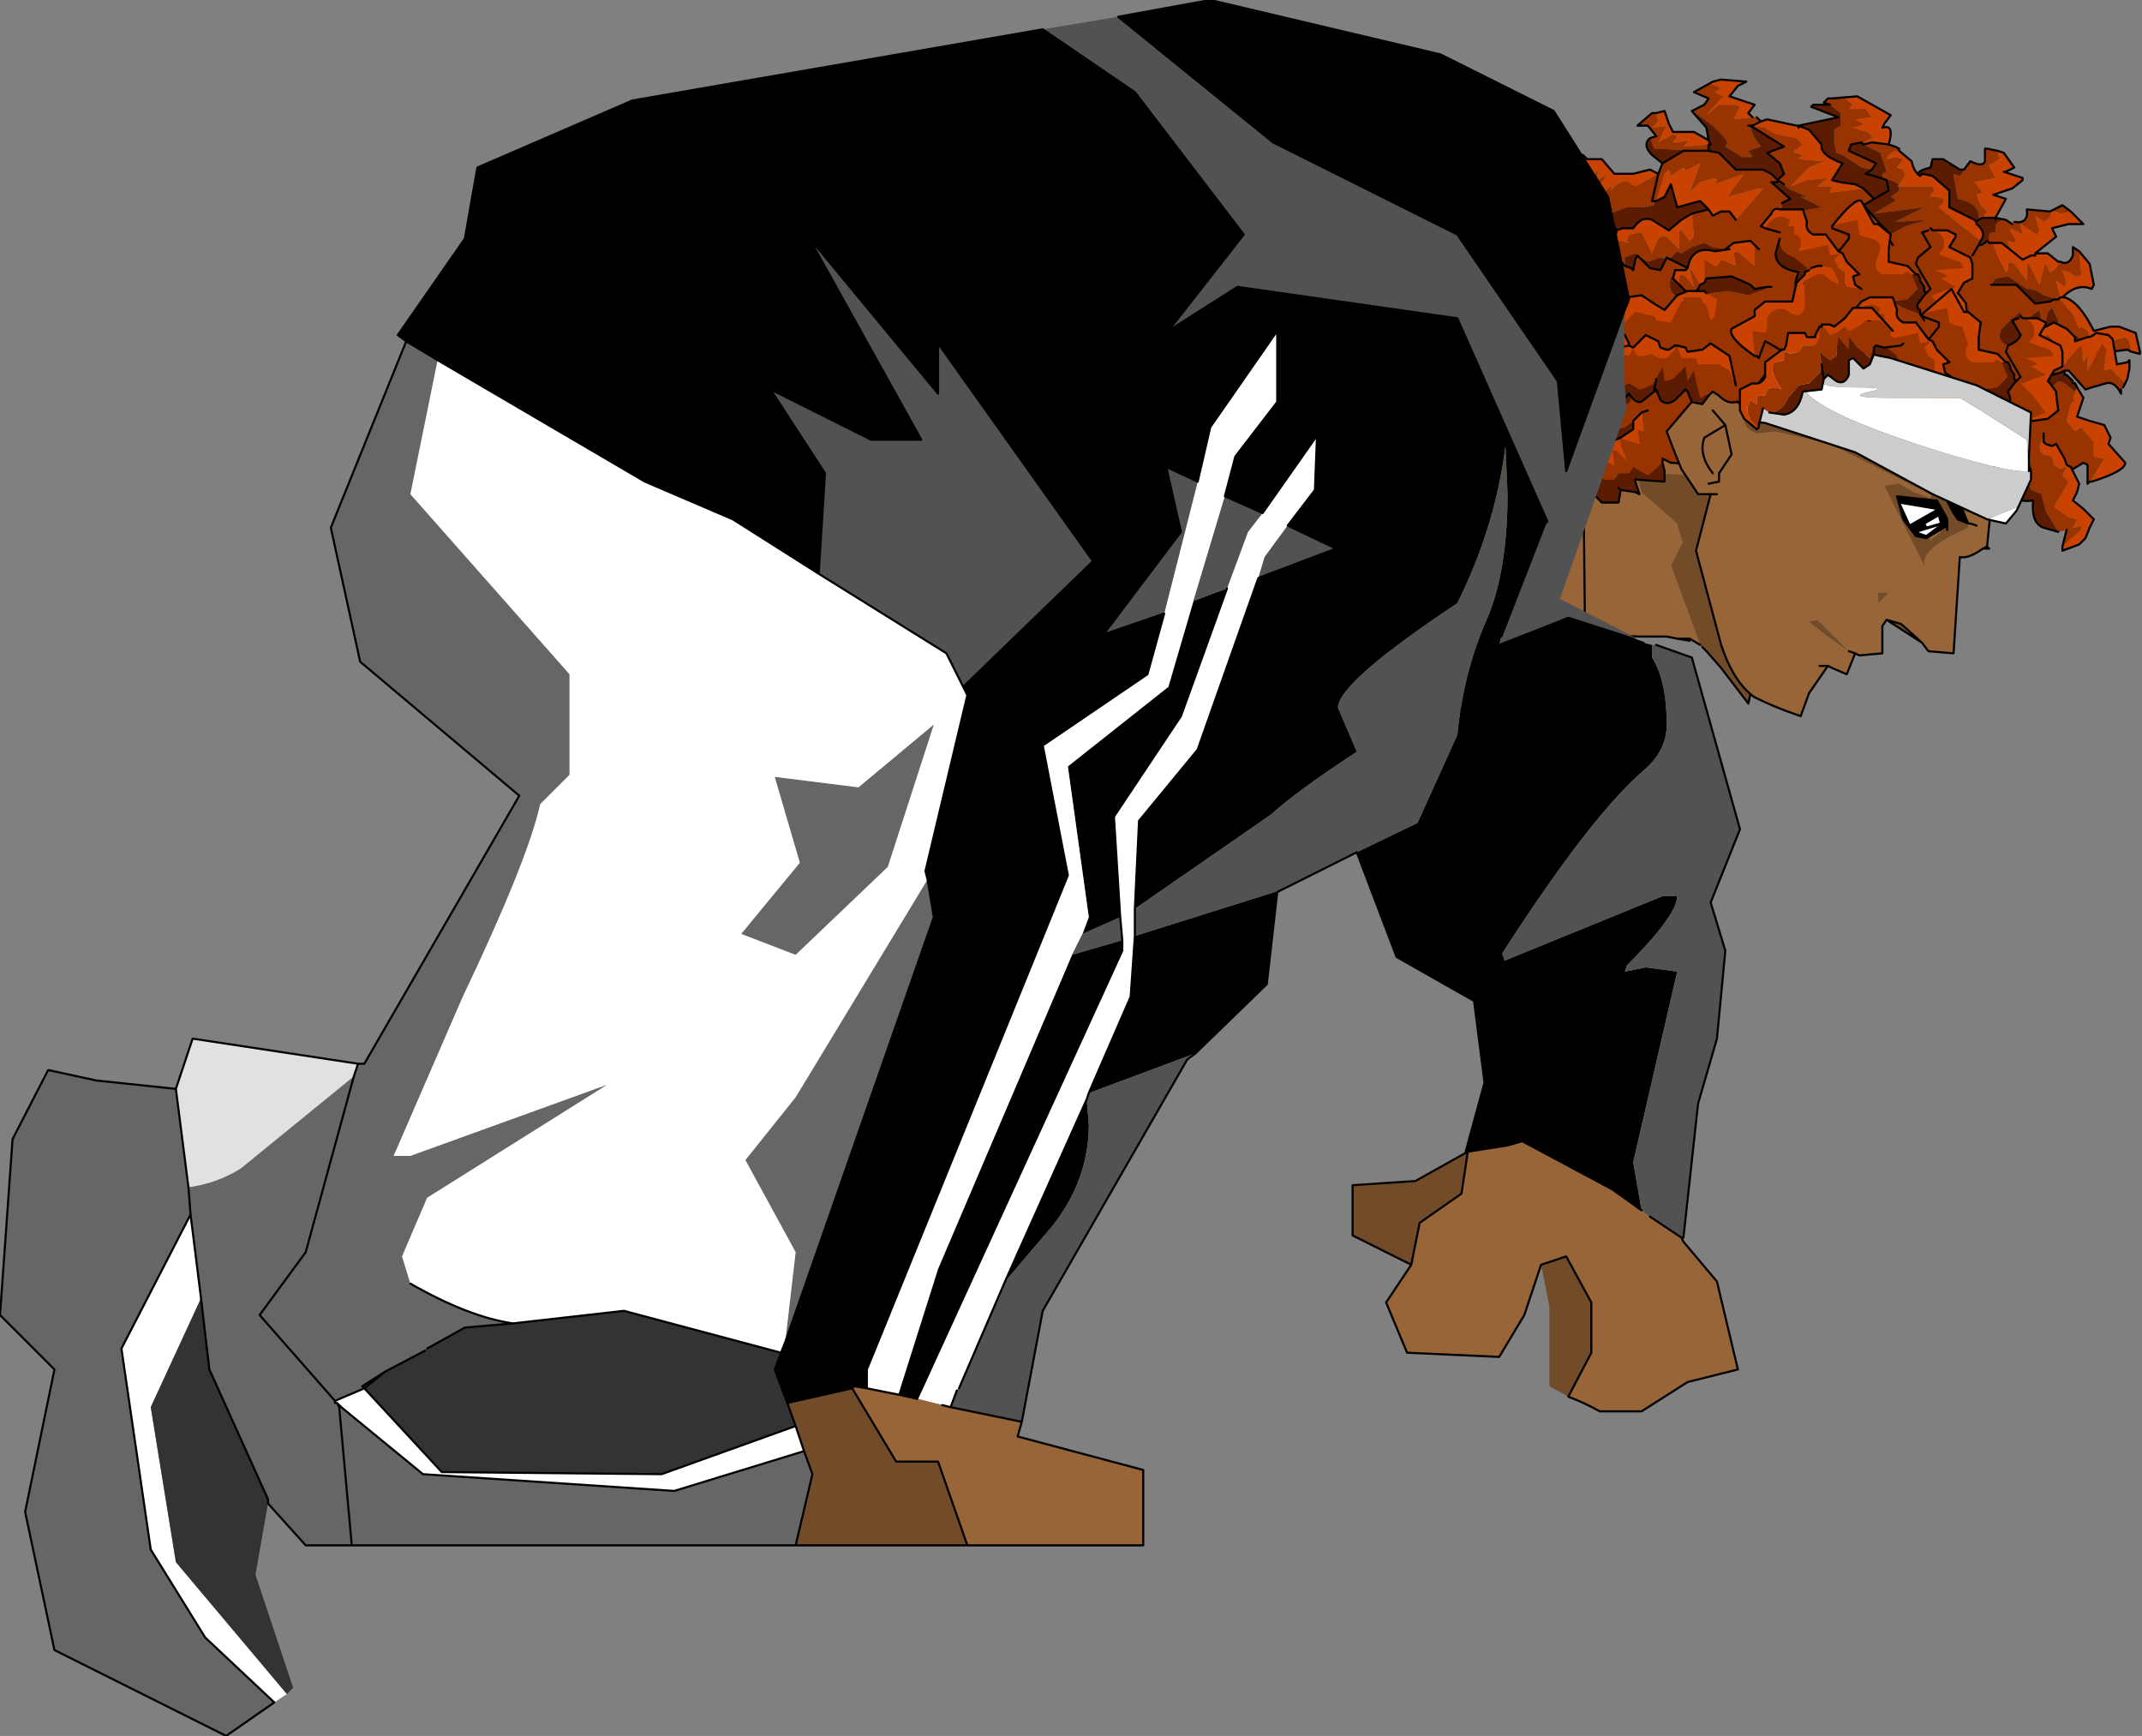 <?xml version="1.0" encoding="UTF-8" standalone="no"?>
<svg xmlns:xlink="http://www.w3.org/1999/xlink" height="41.45px" width="51.15px" xmlns="http://www.w3.org/2000/svg">
  <rect width="100%" height="100%" fill="#808080" stroke="none"/>
  <g transform="matrix(1.0, 0.0, 0.0, 1.0, 18.0, 36.4)">
    <path d="M22.35 -21.15 L22.35 -21.1 22.05 -21.15 22.35 -21.15" fill="#736059" fill-rule="evenodd" stroke="none"/>
    <path d="M22.9 -24.9 L23.6 -24.95 24.15 -21.45 23.75 -19.6 23.1 -20.45 22.75 -20.85 22.65 -20.95 22.6 -21.0 21.9 -22.9 22.9 -24.9 M19.85 -21.3 L17.1 -19.3 16.3 -19.85 15.5 -20.7 13.8 -21.9 Q13.3 -22.45 13.95 -24.15 14.55 -25.95 16.0 -27.4 16.65 -28.15 19.45 -28.9 L19.8 -25.9 19.3 -26.1 17.5 -26.6 Q14.1 -28.55 17.25 -21.0 L18.5 -21.25 19.2 -21.35 19.85 -21.3" fill="#724b29" fill-rule="evenodd" stroke="none"/>
    <path d="M19.8 -25.9 L20.7 -25.75 22.15 -25.7 Q23.1 -25.75 22.9 -24.9 L21.9 -22.9 22.6 -21.0 22.35 -21.15 22.05 -21.15 21.8 -21.2 21.15 -21.2 20.2 -21.25 19.85 -21.3 19.2 -21.35 18.5 -21.25 17.25 -21.0 Q14.1 -28.55 17.5 -26.6 L19.3 -26.1 19.8 -25.9" fill="#976537" fill-rule="evenodd" stroke="none"/>
    <path d="M19.8 -25.9 L20.7 -25.75 22.15 -25.7 Q23.1 -25.75 22.9 -24.9 L23.6 -24.95 24.15 -21.45 23.75 -19.6 23.1 -20.45 22.75 -20.85 22.65 -20.95 M22.6 -21.0 L22.35 -21.15 22.35 -21.1 22.05 -21.15 21.8 -21.2 21.15 -21.2 20.2 -21.25 19.85 -21.3 M22.35 -21.15 L22.05 -21.15" fill="none" stroke="#000000" stroke-linecap="round" stroke-linejoin="round" stroke-width="0.05"/>
    <path d="M19.85 -21.3 L17.1 -19.3 16.3 -19.85 15.5 -20.7 13.8 -21.9 Q13.3 -22.45 13.95 -24.15 14.55 -25.95 16.0 -27.4 16.65 -28.15 19.45 -28.9 L19.8 -25.9 Z" fill="none" stroke="#000000" stroke-linecap="round" stroke-linejoin="round" stroke-width="0.05"/>
    <path d="M23.25 -24.7 L22.6 -24.2 22.65 -23.8 22.45 -23.45 22.2 -23.4 22.05 -23.9 21.2 -24.65 21.0 -25.45 21.25 -25.55 21.55 -25.1 23.2 -25.0 23.25 -24.7" fill="#724b29" fill-rule="evenodd" stroke="none"/>
    <path d="M25.75 -34.05 L25.65 -34.05 25.55 -33.95 25.7 -33.9 25.95 -33.7 25.95 -33.4 25.8 -33.3 25.8 -33.0 25.85 -32.75 26.0 -32.7 26.45 -32.4 26.7 -32.35 26.8 -32.5 26.15 -32.8 26.2 -32.95 26.45 -33.0 26.5 -33.0 26.7 -33.1 26.75 -33.1 26.6 -33.25 26.25 -33.35 26.45 -33.4 26.5 -33.45 26.3 -33.55 26.7 -33.6 26.55 -33.8 26.15 -33.8 26.25 -33.9 26.0 -34.1 25.75 -34.05 M24.05 -33.5 L23.95 -33.6 23.85 -33.6 23.4 -33.55 23.55 -33.85 23.45 -33.9 23.05 -33.9 22.75 -33.65 23.15 -34.1 22.95 -34.2 23.1 -34.3 22.85 -34.4 22.9 -34.45 22.45 -34.2 22.8 -34.05 22.7 -33.9 22.4 -33.75 22.55 -33.65 22.9 -33.4 23.15 -33.15 23.25 -33.0 23.2 -32.9 23.6 -32.65 23.85 -32.65 23.75 -32.8 24.05 -32.9 23.9 -33.1 23.8 -33.35 23.8 -33.4 24.6 -32.9 24.2 -32.75 24.5 -32.5 24.6 -32.25 24.45 -32.1 24.6 -32.0 24.45 -32.1 24.3 -32.25 24.1 -32.35 23.45 -32.35 23.25 -32.55 23.05 -32.75 22.8 -32.8 22.8 -32.95 22.85 -32.95 22.8 -32.95 22.2 -32.9 22.3 -33.0 22.3 -33.05 22.05 -33.0 21.95 -33.0 22.05 -33.15 21.95 -33.2 21.6 -33.0 21.7 -33.2 21.8 -33.4 21.85 -33.4 21.45 -33.35 21.6 -33.5 21.55 -33.7 21.45 -33.7 21.1 -33.4 21.35 -33.4 21.55 -33.15 21.4 -33.1 21.45 -33.0 21.5 -32.85 21.55 -32.85 21.6 -32.85 22.35 -32.8 22.2 -32.8 21.7 -32.5 21.6 -32.25 21.45 -31.6 21.5 -31.6 21.45 -31.6 21.6 -32.25 21.05 -31.95 20.9 -32.05 Q20.75 -32.15 20.45 -31.85 L20.5 -32.0 20.35 -31.85 20.25 -31.6 20.45 -31.3 20.85 -31.45 21.25 -31.45 21.5 -31.5 21.5 -31.6 21.55 -31.6 21.75 -32.25 21.85 -32.35 21.9 -32.2 22.2 -32.4 22.25 -32.35 22.2 -32.3 22.6 -32.5 22.35 -31.8 22.35 -31.75 22.3 -31.75 22.35 -31.75 22.35 -31.8 22.6 -32.05 22.95 -32.15 23.0 -32.1 22.95 -32.0 23.65 -32.25 23.35 -31.85 23.25 -31.7 24.0 -31.9 24.1 -31.9 23.85 -31.6 23.45 -31.15 23.3 -31.35 23.1 -31.35 22.9 -31.25 22.8 -31.4 22.4 -31.3 22.45 -30.75 22.35 -30.65 22.15 -30.9 22.1 -30.9 22.1 -30.45 21.8 -30.75 Q21.6 -30.8 21.55 -30.6 L21.45 -30.35 21.2 -30.85 20.9 -30.8 20.85 -30.65 20.9 -30.6 20.7 -30.65 20.65 -30.65 20.5 -30.4 20.8 -30.05 20.5 -30.4 20.5 -30.6 20.45 -30.65 20.4 -30.6 19.95 -30.2 19.9 -29.75 19.6 -30.0 19.65 -29.55 19.65 -29.65 19.4 -30.35 19.35 -30.4 19.35 -29.65 19.3 -29.6 19.2 -30.15 19.2 -30.2 19.1 -29.2 18.95 -30.25 18.85 -30.55 18.7 -30.55 18.8 -29.85 18.9 -29.15 Q19.2 -29.2 19.4 -29.4 L19.65 -29.5 19.65 -29.55 19.8 -29.45 20.0 -29.55 20.15 -29.6 20.3 -29.5 20.35 -29.5 20.65 -29.8 20.8 -29.35 20.9 -29.35 21.0 -29.15 21.25 -28.85 21.5 -28.8 20.9 -28.85 20.6 -29.1 20.05 -29.0 Q19.8 -28.85 19.75 -28.85 19.8 -28.75 20.0 -28.7 L20.45 -28.75 20.55 -28.7 20.85 -28.25 20.95 -28.3 20.95 -28.15 20.95 -27.85 20.9 -27.85 20.65 -28.25 20.5 -28.0 20.45 -28.2 20.45 -28.25 20.35 -27.95 Q20.6 -27.65 20.9 -27.6 L20.75 -27.55 20.4 -27.6 20.15 -27.75 19.55 -27.8 19.55 -27.85 Q19.35 -27.7 19.15 -27.85 L19.1 -27.6 18.85 -27.35 18.5 -27.3 18.6 -27.15 18.85 -27.0 18.85 -27.35 19.2 -27.0 19.2 -27.1 19.15 -27.5 19.35 -27.25 19.4 -27.25 19.35 -27.7 19.55 -27.5 19.65 -27.25 19.55 -27.7 19.9 -27.15 19.9 -27.25 19.8 -27.7 20.15 -27.2 20.15 -27.25 20.15 -27.6 20.4 -27.55 20.55 -27.35 20.65 -27.35 20.7 -27.4 20.75 -27.4 20.95 -27.35 21.05 -27.15 20.95 -27.1 20.95 -26.85 Q20.9 -26.7 20.55 -26.65 L20.45 -26.65 20.4 -26.65 20.2 -26.5 20.2 -26.15 20.1 -26.1 20.05 -26.2 20.0 -26.15 19.45 -26.3 19.5 -26.45 19.45 -26.35 19.45 -26.3 19.45 -26.05 19.3 -26.15 19.25 -25.7 19.35 -25.7 19.4 -25.75 19.45 -25.75 19.45 -25.8 19.75 -25.8 19.8 -25.75 19.85 -25.85 20.05 -25.95 20.25 -26.0 Q20.45 -25.9 20.6 -26.15 L20.8 -26.2 21.0 -26.35 21.2 -26.55 21.25 -26.1 21.1 -26.15 21.15 -25.8 20.65 -25.95 20.75 -25.65 20.85 -25.4 20.8 -25.45 20.6 -25.65 20.5 -25.65 20.55 -25.3 Q20.5 -25.3 20.35 -25.4 L20.3 -25.5 20.25 -25.4 20.3 -25.25 20.1 -25.15 20.0 -25.1 20.0 -25.05 20.1 -25.1 20.3 -24.95 20.55 -24.95 20.65 -25.1 20.9 -25.1 21.0 -25.25 21.35 -25.05 21.7 -25.35 21.7 -25.4 21.7 -25.45 21.9 -25.35 23.4 -25.25 25.0 -25.05 27.3 -25.15 26.75 -25.15 27.3 -25.15 27.35 -25.15 27.4 -25.15 28.0 -25.2 28.45 -24.85 28.9 -25.1 29.2 -25.6 29.5 -25.55 29.75 -25.9 30.05 -26.15 30.05 -26.25 29.85 -26.35 29.8 -26.35 Q29.55 -26.6 29.7 -26.8 L29.75 -26.95 29.8 -26.95 29.85 -27.05 29.85 -27.35 29.85 -27.65 29.95 -27.7 30.05 -27.65 30.35 -26.95 30.05 -26.85 Q29.9 -26.6 30.3 -26.45 L30.65 -26.2 30.6 -26.1 30.7 -26.0 30.6 -25.85 30.8 -25.65 30.9 -25.7 31.0 -25.6 31.05 -25.95 30.9 -25.95 30.9 -26.3 30.5 -26.55 30.7 -26.95 30.8 -27.1 30.85 -27.25 30.85 -27.3 30.9 -27.35 30.85 -27.5 31.2 -27.8 31.1 -28.0 31.0 -28.1 30.95 -28.1 30.9 -28.1 30.85 -28.1 30.65 -28.1 30.85 -28.1 30.9 -28.1 30.9 -28.15 30.7 -28.1 30.65 -28.1 29.95 -28.15 Q29.65 -28.25 29.8 -28.55 L30.0 -28.75 30.25 -28.95 30.35 -28.7 30.5 -28.85 30.7 -29.0 30.75 -28.75 30.75 -28.5 30.8 -28.5 30.9 -28.95 31.0 -29.05 31.15 -28.75 31.2 -28.35 31.55 -28.4 31.8 -28.2 32.1 -28.0 32.35 -27.95 32.4 -28.0 32.8 -28.05 32.9 -28.0 32.85 -28.25 32.75 -28.35 32.4 -28.25 32.3 -28.4 31.9 -28.35 31.85 -28.5 31.7 -28.6 31.65 -28.55 31.5 -28.9 31.2 -29.25 31.2 -29.3 31.1 -29.7 31.3 -29.55 31.35 -29.65 31.25 -29.95 31.4 -29.9 31.55 -29.8 31.65 -29.8 31.7 -29.85 31.65 -30.4 31.5 -30.5 31.5 -30.3 Q31.4 -30.05 31.2 -30.15 L31.15 -30.15 31.2 -30.15 31.05 -29.95 30.95 -29.9 30.85 -30.1 30.8 -30.0 30.7 -29.6 30.45 -30.1 30.4 -30.1 30.4 -29.7 30.1 -30.1 30.0 -30.15 29.95 -30.1 29.95 -29.95 29.9 -29.9 29.7 -30.3 29.6 -30.55 29.55 -30.6 29.45 -30.65 29.4 -30.6 29.3 -30.6 29.3 -30.65 28.85 -31.0 28.3 -31.45 28.4 -31.55 Q28.5 -31.7 28.1 -31.7 L28.1 -31.75 28.2 -31.85 28.15 -31.95 27.35 -31.95 27.35 -31.85 27.15 -31.7 27.25 -31.65 27.25 -31.6 26.75 -31.3 27.95 -31.45 27.25 -31.1 27.2 -31.1 27.25 -31.1 28.0 -31.15 28.05 -31.15 28.0 -31.15 27.5 -31.0 27.15 -30.8 26.9 -31.05 26.5 -31.5 26.75 -31.65 26.5 -31.9 25.7 -31.8 25.7 -31.85 25.75 -31.95 25.45 -31.95 25.4 -31.95 25.65 -32.15 25.15 -32.1 24.75 -31.95 25.2 -32.4 25.55 -32.55 25.6 -32.55 25.55 -32.55 24.95 -32.6 25.05 -32.7 24.9 -32.75 24.85 -32.75 24.85 -32.8 25.05 -32.95 24.9 -33.1 24.4 -33.2 Q24.4 -33.2 24.15 -33.35 L23.8 -33.4 23.75 -33.4 23.85 -33.4 24.05 -33.5 M19.5 -32.3 L19.4 -32.15 19.65 -32.1 19.85 -32.55 19.5 -32.3 M19.7 -32.1 L19.75 -32.0 19.95 -31.6 20.2 -31.55 20.25 -32.05 20.4 -32.25 20.15 -32.1 20.15 -32.35 20.05 -32.2 19.95 -32.15 20.05 -32.3 20.0 -32.35 19.7 -32.1 M18.35 -28.9 Q18.2 -28.65 18.55 -28.4 L18.75 -27.95 19.1 -28.0 19.0 -28.4 18.9 -28.65 18.85 -28.7 18.85 -28.3 18.85 -28.25 18.35 -28.9 M19.15 -28.05 L19.45 -28.3 19.8 -28.0 19.85 -28.0 19.75 -28.25 19.5 -28.55 19.35 -28.3 19.3 -28.25 19.3 -28.65 19.25 -28.7 19.25 -28.65 19.2 -28.35 19.15 -28.05 M19.2 -26.75 L19.3 -26.7 19.2 -26.75 M18.5 -25.5 L18.7 -25.7 18.7 -25.95 19.0 -25.65 19.1 -25.65 18.7 -26.35 18.65 -26.35 18.8 -26.15 18.8 -26.1 18.7 -25.95 18.65 -26.0 18.6 -26.1 18.55 -26.15 18.3 -26.45 18.25 -26.4 18.5 -25.5 M31.45 -31.35 L31.25 -31.5 30.95 -31.35 30.4 -31.4 Q30.45 -31.05 30.1 -31.1 L30.05 -31.05 29.9 -31.15 Q29.7 -31.15 29.65 -31.0 L29.65 -30.85 29.55 -30.85 29.5 -30.8 29.5 -30.6 29.8 -30.6 30.3 -30.2 Q29.95 -30.45 29.95 -30.65 L30.1 -30.6 30.15 -30.65 30.0 -30.9 30.0 -30.95 30.3 -30.8 30.25 -31.05 30.55 -30.85 30.65 -30.8 30.7 -30.9 30.6 -31.25 30.8 -31.1 30.95 -31.2 31.0 -31.4 31.05 -31.35 31.25 -31.3 31.45 -31.35 M29.7 -32.8 L29.45 -32.85 29.4 -32.85 29.4 -32.55 Q29.35 -32.4 29.05 -32.55 L28.9 -32.35 28.85 -32.25 28.8 -32.2 28.65 -32.25 28.65 -32.2 28.7 -31.95 28.75 -31.65 28.95 -31.6 Q29.3 -31.45 29.25 -31.15 L29.2 -31.1 29.2 -31.05 29.25 -31.1 29.35 -31.2 29.45 -31.35 29.3 -31.5 29.2 -31.75 29.35 -31.8 29.15 -32.05 29.65 -32.15 29.5 -32.45 29.75 -32.6 29.7 -32.8 M27.35 -32.8 L27.35 -32.85 27.25 -32.9 27.1 -32.95 26.7 -33.0 26.5 -32.95 26.7 -32.85 26.9 -32.75 27.05 -32.3 26.95 -32.25 26.95 -32.1 27.0 -32.15 27.25 -32.05 27.35 -32.0 27.5 -32.2 27.45 -32.35 27.3 -32.4 27.45 -32.6 27.25 -32.65 27.05 -32.6 Q27.15 -32.8 27.35 -32.8 M24.6 -32.0 L24.7 -31.9 25.15 -31.7 25.1 -31.7 25.0 -31.7 25.5 -31.45 24.95 -31.35 25.15 -31.05 25.05 -31.1 25.0 -31.1 24.95 -31.1 Q24.5 -31.25 24.55 -31.55 L24.75 -31.65 24.3 -32.05 24.45 -32.05 24.45 -32.1 24.45 -32.05 24.6 -32.0 M22.35 -32.8 L22.8 -32.8 22.35 -32.8 M20.8 -30.05 L20.8 -30.1 20.8 -30.25 21.05 -30.35 21.1 -30.3 21.35 -30.15 21.65 -30.25 21.85 -30.2 22.05 -30.4 22.15 -30.35 22.4 -30.5 22.7 -30.6 22.9 -30.5 23.2 -30.45 23.4 -30.6 23.8 -30.65 23.9 -30.55 23.9 -30.5 23.9 -30.05 23.55 -30.35 23.45 -30.4 23.4 -30.35 23.45 -30.05 23.25 -30.15 23.1 -30.2 23.0 -30.05 22.95 -30.05 22.7 -30.2 22.7 -30.15 22.7 -29.65 22.75 -29.75 23.35 -29.8 23.8 -29.6 23.9 -29.5 24.2 -29.55 24.3 -29.55 23.75 -29.35 23.3 -29.45 22.85 -29.4 22.5 -29.2 22.4 -29.35 22.1 -29.3 Q21.8 -29.4 21.9 -29.8 L22.05 -29.65 21.95 -29.75 22.0 -29.95 22.25 -29.95 22.3 -30.0 22.0 -30.15 21.8 -30.25 21.65 -29.95 21.4 -30.0 21.1 -30.3 21.05 -30.2 21.0 -29.95 20.95 -30.0 20.8 -30.05 M24.0 -30.45 L23.9 -30.55 24.0 -30.45 M19.9 -28.0 L20.25 -28.1 20.25 -28.05 20.25 -28.1 20.15 -28.4 19.9 -28.0 M22.6 -29.6 L22.4 -29.95 22.35 -29.95 22.45 -29.55 22.25 -29.8 22.15 -29.85 22.1 -29.8 22.1 -29.65 22.05 -29.65 22.25 -29.45 22.45 -29.4 22.55 -29.5 22.6 -29.6 M21.55 -28.85 L21.5 -28.8 21.55 -28.85 M27.2 -30.55 L27.1 -30.7 27.15 -30.8 27.1 -30.7 27.2 -30.55 M21.35 -26.6 L21.2 -26.55 21.35 -26.6 M31.15 -29.25 L31.2 -29.3 31.15 -29.25 31.05 -29.25 30.95 -29.2 30.6 -29.15 30.15 -29.6 29.7 -29.6 29.55 -29.6 29.65 -29.75 29.95 -29.8 30.4 -29.5 30.5 -29.5 30.65 -29.45 30.8 -29.35 31.15 -29.25 M29.25 -31.15 L29.35 -31.2 29.25 -31.15 M29.1 -30.3 L29.25 -30.55 29.3 -30.65 29.25 -30.55 29.1 -30.3 M29.25 -30.55 L29.3 -30.55 29.4 -30.6 29.3 -30.55 29.25 -30.55 M27.65 -25.3 L27.4 -25.15 27.35 -25.15 27.4 -25.15 27.65 -25.3" fill="#993300" fill-rule="evenodd" stroke="none"/>
    <path d="M27.1 -32.95 Q27.25 -33.45 26.95 -33.35 L27.0 -33.45 27.15 -33.65 26.35 -34.1 25.75 -34.05 26.0 -34.1 26.25 -33.9 26.15 -33.8 26.55 -33.8 26.7 -33.6 26.3 -33.55 26.5 -33.45 26.45 -33.4 26.25 -33.35 26.6 -33.25 26.75 -33.1 26.7 -33.1 26.5 -33.0 26.45 -33.0 26.5 -32.95 26.7 -33.0 27.1 -32.95 M24.95 -33.4 L24.9 -33.4 24.2 -33.55 24.05 -33.5 23.85 -33.4 23.75 -33.4 23.8 -33.4 24.15 -33.35 Q24.4 -33.2 24.4 -33.2 L24.9 -33.1 25.05 -32.95 24.85 -32.8 24.85 -32.75 24.9 -32.75 25.05 -32.7 24.95 -32.6 25.55 -32.55 25.6 -32.55 25.55 -32.55 25.2 -32.4 24.75 -31.95 25.15 -32.1 25.65 -32.15 25.4 -31.95 25.45 -31.95 25.75 -31.95 25.7 -31.85 25.7 -31.8 26.5 -31.9 26.3 -32.0 25.95 -32.05 25.75 -32.1 26.0 -32.5 Q25.45 -32.7 25.5 -32.95 L25.2 -33.3 24.95 -33.4 24.95 -33.35 24.95 -33.4 M23.85 -33.6 L23.75 -33.7 23.9 -33.9 23.3 -34.1 23.5 -34.35 23.7 -34.45 23.1 -34.5 22.9 -34.45 22.85 -34.4 23.1 -34.3 22.95 -34.2 23.15 -34.1 22.75 -33.65 23.05 -33.9 23.45 -33.9 23.55 -33.85 23.4 -33.55 23.85 -33.6 M22.8 -33.05 L22.45 -33.25 21.95 -33.25 21.85 -33.45 21.75 -33.75 21.55 -33.7 21.6 -33.5 21.45 -33.35 21.85 -33.4 21.8 -33.4 21.7 -33.2 21.6 -33.0 21.95 -33.2 22.05 -33.15 21.95 -33.0 22.05 -33.0 22.3 -33.05 22.3 -33.0 22.2 -32.9 22.8 -32.95 22.85 -32.95 22.8 -33.05 M21.6 -32.25 L21.4 -32.35 21.0 -32.25 20.55 -32.25 20.25 -32.6 20.05 -32.6 19.9 -32.6 19.8 -32.7 19.5 -32.3 19.85 -32.55 19.65 -32.1 19.7 -32.1 20.0 -32.35 20.05 -32.3 19.95 -32.15 20.05 -32.2 20.15 -32.35 20.15 -32.1 20.4 -32.25 20.25 -32.05 20.2 -31.55 20.25 -31.6 20.35 -31.85 20.5 -32.0 20.45 -31.85 Q20.75 -32.15 20.9 -32.05 L21.05 -31.95 21.6 -32.25 M20.6 -30.9 L20.6 -30.85 20.5 -30.6 20.5 -30.4 20.65 -30.65 20.7 -30.65 20.9 -30.6 20.85 -30.65 20.9 -30.8 21.2 -30.85 21.45 -30.35 21.55 -30.6 Q21.6 -30.8 21.8 -30.75 L22.1 -30.45 22.1 -30.9 22.15 -30.9 22.35 -30.65 22.45 -30.75 22.4 -31.3 22.15 -31.15 21.85 -30.9 21.45 -31.15 Q21.2 -31.25 21.0 -30.95 L20.75 -30.95 20.6 -30.9 M20.4 -30.6 L20.35 -30.6 19.9 -30.5 19.5 -30.35 19.3 -30.55 18.85 -30.55 18.95 -30.25 19.1 -29.2 19.2 -30.2 19.2 -30.15 19.3 -29.6 19.35 -29.65 19.35 -30.4 19.4 -30.35 19.65 -29.65 19.65 -29.55 19.65 -29.5 19.65 -29.55 19.6 -30.0 19.9 -29.75 19.95 -30.2 20.4 -30.6 M19.75 -28.85 L19.7 -28.85 19.35 -29.0 18.9 -29.0 18.65 -28.85 18.4 -29.05 18.35 -28.9 18.85 -28.25 18.85 -28.3 18.85 -28.7 18.9 -28.65 19.0 -28.4 19.1 -28.0 19.15 -28.1 19.15 -28.05 19.2 -28.35 19.25 -28.65 19.25 -28.7 19.3 -28.65 19.3 -28.25 19.35 -28.3 19.5 -28.55 19.75 -28.25 19.85 -28.0 19.85 -27.95 19.9 -28.0 20.15 -28.4 20.25 -28.1 20.25 -28.05 20.35 -27.95 20.45 -28.25 20.45 -28.2 20.5 -28.0 20.65 -28.25 20.9 -27.85 20.95 -27.85 20.95 -28.15 20.95 -28.3 20.85 -28.25 20.55 -28.7 20.45 -28.75 20.0 -28.7 Q19.8 -28.75 19.75 -28.85 M18.5 -27.3 L18.8 -26.75 18.95 -26.85 19.15 -26.8 19.2 -26.75 19.3 -26.7 19.2 -26.6 19.1 -26.2 18.9 -26.3 18.6 -26.45 18.25 -26.5 18.15 -26.35 18.4 -25.4 18.5 -25.5 18.25 -26.4 18.3 -26.45 18.55 -26.15 18.6 -26.1 18.65 -26.0 18.7 -25.95 18.8 -26.1 18.8 -26.15 18.65 -26.35 18.7 -26.35 19.1 -25.65 19.25 -25.7 19.3 -26.15 19.45 -26.05 19.45 -26.3 19.45 -26.35 19.5 -26.45 19.45 -26.3 20.0 -26.15 20.05 -26.2 20.1 -26.1 20.2 -26.15 20.2 -26.5 20.4 -26.65 20.45 -26.65 20.45 -26.7 20.4 -26.7 20.1 -26.9 20.1 -26.85 20.0 -26.5 19.75 -26.45 19.6 -26.6 19.3 -26.7 19.3 -26.75 19.35 -26.9 19.45 -27.1 19.6 -26.8 19.7 -26.9 19.9 -27.0 19.95 -27.1 20.15 -26.9 20.25 -26.8 20.4 -27.2 20.45 -26.9 20.85 -27.0 20.95 -27.1 21.05 -27.15 20.95 -27.35 20.75 -27.4 20.7 -27.4 20.65 -27.35 20.55 -27.35 20.4 -27.55 20.15 -27.6 20.15 -27.25 20.15 -27.2 19.8 -27.7 19.9 -27.25 19.9 -27.15 19.55 -27.7 19.65 -27.25 19.55 -27.5 19.35 -27.7 19.4 -27.25 19.35 -27.25 19.15 -27.5 19.2 -27.1 19.2 -27.0 18.85 -27.35 18.85 -27.0 18.6 -27.15 18.5 -27.3 M31.0 -25.6 L31.15 -25.4 31.45 -25.55 31.45 -25.65 Q31.15 -25.6 31.2 -26.05 L31.0 -26.4 30.85 -26.8 31.1 -27.05 31.05 -27.15 30.95 -27.25 30.9 -27.35 30.85 -27.3 30.85 -27.25 30.8 -27.1 30.7 -26.95 30.5 -26.55 30.9 -26.3 30.9 -25.95 31.05 -25.95 31.0 -25.6 M32.9 -28.0 L33.1 -27.95 33.1 -28.0 33.0 -28.45 32.6 -28.6 32.4 -28.6 32.0 -28.5 Q31.65 -29.2 31.3 -29.3 L31.25 -29.3 Q31.6 -29.65 31.95 -29.5 L32.0 -29.6 31.9 -30.1 31.65 -30.4 31.7 -29.85 31.65 -29.8 31.55 -29.8 31.4 -29.9 31.25 -29.95 31.35 -29.65 31.3 -29.55 31.1 -29.7 31.2 -29.3 31.25 -29.3 31.2 -29.3 31.2 -29.25 31.5 -28.9 31.65 -28.55 31.7 -28.6 31.85 -28.5 31.9 -28.35 32.3 -28.4 32.4 -28.25 32.75 -28.35 32.85 -28.25 32.9 -28.0 M31.15 -30.15 L30.9 -30.35 30.6 -30.35 30.6 -30.3 30.6 -30.35 31.1 -30.75 31.0 -30.95 31.4 -31.05 31.75 -31.05 31.45 -31.35 31.25 -31.3 31.05 -31.35 31.0 -31.4 30.95 -31.2 30.8 -31.1 30.6 -31.25 30.7 -30.9 30.65 -30.8 30.55 -30.85 30.25 -31.05 30.3 -30.8 30.0 -30.95 30.0 -30.9 30.15 -30.65 30.1 -30.6 29.95 -30.65 Q29.95 -30.45 30.3 -30.2 L29.8 -30.6 29.5 -30.6 29.45 -30.65 29.55 -30.6 29.6 -30.55 29.7 -30.3 29.9 -29.9 29.95 -29.95 29.95 -30.1 30.0 -30.15 30.1 -30.1 30.4 -29.7 30.4 -30.1 30.45 -30.1 30.7 -29.6 30.8 -30.0 30.85 -30.1 30.95 -29.9 31.05 -29.95 31.2 -30.15 31.15 -30.15 M29.65 -31.2 L29.9 -31.65 29.6 -31.75 30.05 -31.9 30.3 -32.1 30.3 -32.15 29.85 -32.3 29.9 -32.3 30.1 -32.4 29.85 -32.75 29.7 -32.8 29.75 -32.6 29.5 -32.45 29.65 -32.15 29.15 -32.05 29.35 -31.8 29.2 -31.75 29.3 -31.5 29.45 -31.35 29.35 -31.2 29.65 -31.2 M27.85 -32.2 Q27.7 -32.3 27.65 -32.55 L27.35 -32.8 Q27.15 -32.8 27.05 -32.6 L27.25 -32.65 27.45 -32.6 27.3 -32.4 27.45 -32.35 27.5 -32.2 27.35 -32.0 27.3 -31.95 27.35 -31.95 28.15 -31.95 28.2 -31.85 28.1 -31.75 28.1 -31.7 Q28.5 -31.7 28.4 -31.55 L28.3 -31.45 28.85 -31.0 29.3 -30.65 Q29.45 -30.85 29.2 -31.05 L29.2 -31.1 29.15 -31.15 28.55 -31.45 28.55 -31.65 28.55 -31.85 28.15 -32.2 27.9 -32.25 27.85 -32.2 M23.45 -31.15 L23.85 -31.6 24.1 -31.9 24.0 -31.9 23.25 -31.7 23.35 -31.85 23.65 -32.25 22.95 -32.0 23.0 -32.1 22.95 -32.15 22.6 -32.05 22.35 -31.8 22.35 -31.75 22.3 -31.75 22.35 -31.75 22.35 -31.8 22.6 -32.5 22.2 -32.3 22.25 -32.35 22.2 -32.4 21.9 -32.2 21.85 -32.35 21.75 -32.25 21.55 -31.6 21.75 -31.7 21.9 -32.0 22.05 -31.45 22.6 -31.6 22.8 -31.4 22.9 -31.25 23.1 -31.35 23.3 -31.35 23.45 -31.15 M22.3 -30.0 L22.25 -29.95 22.0 -29.95 21.95 -29.75 22.05 -29.65 22.1 -29.65 22.1 -29.8 22.15 -29.85 22.25 -29.8 22.45 -29.55 22.35 -29.95 22.4 -29.95 22.6 -29.6 22.7 -29.65 22.7 -30.15 22.7 -30.2 22.95 -30.05 23.0 -30.05 23.1 -30.2 23.25 -30.15 23.45 -30.05 23.4 -30.35 23.45 -30.4 23.55 -30.35 23.9 -30.05 23.9 -30.5 23.9 -30.55 23.8 -30.65 23.4 -30.6 23.2 -30.45 23.3 -30.45 22.95 -30.4 Q22.4 -30.55 22.3 -30.0 M20.15 -26.9 L20.15 -26.95 20.15 -26.9 20.15 -26.95 20.15 -26.9 M21.2 -26.55 L21.0 -26.35 21.0 -26.15 20.7 -25.95 20.35 -25.8 20.3 -25.5 20.35 -25.4 Q20.5 -25.3 20.55 -25.3 L20.5 -25.65 20.6 -25.65 20.8 -25.45 20.85 -25.4 20.75 -25.65 20.65 -25.95 21.15 -25.8 21.1 -26.15 21.25 -26.1 21.2 -26.55 M30.3 -30.2 L30.5 -30.3 30.6 -30.3 30.5 -30.3 30.3 -30.2" fill="#ca4200" fill-rule="evenodd" stroke="none"/>
    <path d="M25.7 -33.9 L25.3 -33.9 25.25 -33.85 25.9 -33.6 24.95 -33.4 25.2 -33.3 25.5 -32.95 Q25.45 -32.7 26.0 -32.5 L25.75 -32.1 25.95 -32.05 26.3 -32.0 26.5 -31.9 26.75 -31.65 26.5 -31.5 26.9 -31.05 27.15 -30.8 27.5 -31.0 28.0 -31.15 28.05 -31.15 28.0 -31.15 27.25 -31.1 27.2 -31.1 27.25 -31.1 27.95 -31.45 26.75 -31.3 27.25 -31.6 27.25 -31.65 27.15 -31.7 27.35 -31.85 27.35 -31.95 27.3 -31.95 27.35 -32.0 27.25 -32.05 27.0 -32.15 26.95 -32.1 26.95 -32.25 27.05 -32.3 26.9 -32.75 26.7 -32.85 26.5 -32.95 26.45 -33.0 26.2 -32.95 26.15 -32.8 26.8 -32.5 26.7 -32.35 26.45 -32.4 26.0 -32.7 25.85 -32.75 25.8 -33.0 25.8 -33.3 25.95 -33.4 25.95 -33.7 25.7 -33.9 M22.4 -33.75 L22.75 -33.35 22.8 -33.05 22.85 -32.95 22.8 -32.95 22.8 -32.8 23.05 -32.75 23.25 -32.55 23.45 -32.35 24.1 -32.35 24.3 -32.25 24.45 -32.1 24.6 -32.25 24.5 -32.5 24.2 -32.75 24.6 -32.9 23.8 -33.4 23.8 -33.35 23.9 -33.1 24.05 -32.9 23.75 -32.8 23.85 -32.65 23.6 -32.65 23.2 -32.9 23.25 -33.0 23.15 -33.15 22.9 -33.4 22.55 -33.65 22.4 -33.75 M21.4 -33.1 L21.35 -33.05 Q21.25 -32.9 21.45 -32.7 L21.7 -32.5 22.2 -32.8 22.35 -32.8 21.6 -32.85 21.55 -32.85 21.5 -32.85 21.45 -33.0 21.4 -33.1 M19.95 -31.6 L19.95 -31.5 20.25 -31.3 20.5 -31.1 20.6 -30.9 20.75 -30.95 21.0 -30.95 Q21.2 -31.25 21.45 -31.15 L21.85 -30.9 22.15 -31.15 22.4 -31.3 22.8 -31.4 22.6 -31.6 22.05 -31.45 21.9 -32.0 21.75 -31.7 21.55 -31.6 21.5 -31.6 21.5 -31.5 21.25 -31.45 20.85 -31.45 20.45 -31.3 20.25 -31.6 20.2 -31.55 19.95 -31.6 M19.65 -29.5 L20.15 -29.15 20.3 -29.4 20.4 -29.35 20.6 -29.1 20.9 -28.85 21.5 -28.8 21.25 -28.85 21.0 -29.15 20.9 -29.35 20.8 -29.35 20.65 -29.8 20.35 -29.5 20.3 -29.5 20.15 -29.6 20.0 -29.55 19.8 -29.45 19.65 -29.55 19.65 -29.5 M19.8 -28.0 L19.55 -27.85 19.55 -27.8 20.15 -27.75 20.4 -27.6 20.75 -27.55 20.9 -27.6 Q20.6 -27.65 20.35 -27.95 L20.25 -28.05 20.25 -28.1 19.9 -28.0 19.85 -27.95 19.85 -28.0 19.8 -28.0 M19.8 -25.75 L20.2 -25.4 20.25 -25.4 20.3 -25.5 20.35 -25.8 20.7 -25.95 21.0 -26.15 21.0 -26.35 20.8 -26.2 20.6 -26.15 Q20.45 -25.9 20.25 -26.0 L20.05 -25.95 19.85 -25.85 19.8 -25.75 M20.0 -25.1 L19.8 -25.05 Q19.85 -24.8 20.25 -24.4 L20.65 -24.4 20.7 -24.7 20.65 -24.75 20.7 -24.7 21.05 -24.65 21.15 -24.6 21.05 -24.9 21.05 -24.95 21.75 -24.9 21.75 -25.15 21.7 -25.35 21.35 -25.05 21.0 -25.25 20.9 -25.1 20.65 -25.1 20.55 -24.95 20.3 -24.95 20.1 -25.1 20.0 -25.05 20.0 -25.1 M30.05 -26.15 L30.3 -26.15 30.6 -25.7 30.8 -25.65 30.6 -25.85 30.7 -26.0 30.6 -26.1 30.65 -26.2 30.3 -26.45 Q29.9 -26.6 30.05 -26.85 L30.35 -26.95 30.05 -27.65 29.95 -27.7 29.85 -27.65 29.85 -27.35 29.85 -27.05 29.8 -26.95 29.75 -26.95 29.7 -26.8 Q29.55 -26.6 29.8 -26.35 L29.85 -26.35 30.05 -26.25 30.05 -26.15 M30.95 -28.1 L31.05 -28.1 31.45 -28.15 31.8 -27.9 32.35 -27.95 32.1 -28.0 31.8 -28.2 31.55 -28.4 31.2 -28.35 31.15 -28.75 31.0 -29.05 30.9 -28.95 30.8 -28.5 30.75 -28.5 30.75 -28.75 30.7 -29.0 30.5 -28.85 30.35 -28.7 30.25 -28.95 30.0 -28.75 29.8 -28.55 Q29.65 -28.25 29.95 -28.15 L30.65 -28.1 30.7 -28.1 30.9 -28.15 30.9 -28.1 30.95 -28.1 M29.9 -31.15 L29.65 -31.2 29.65 -31.15 29.65 -31.2 29.35 -31.2 29.25 -31.1 29.2 -31.05 29.2 -31.1 29.2 -31.05 Q29.45 -30.85 29.3 -30.65 L29.3 -30.6 29.4 -30.6 29.45 -30.65 29.5 -30.6 29.5 -30.8 29.55 -30.85 29.65 -30.85 29.65 -31.0 Q29.7 -31.15 29.9 -31.15 M28.9 -32.35 L28.8 -32.35 28.4 -32.6 28.15 -32.6 28.1 -32.4 Q27.7 -32.3 27.85 -32.2 L27.9 -32.25 28.15 -32.2 28.55 -31.85 28.55 -31.65 28.55 -31.45 29.15 -31.15 29.2 -31.1 29.25 -31.15 Q29.3 -31.45 28.95 -31.6 L28.75 -31.65 28.7 -31.95 28.65 -32.2 28.65 -32.25 28.8 -32.2 28.85 -32.25 28.9 -32.35 M26.7 -32.35 L26.55 -32.25 26.75 -32.2 27.05 -32.1 27.1 -31.85 26.75 -31.65 27.1 -31.85 27.05 -32.1 26.75 -32.2 26.55 -32.25 26.7 -32.35 M24.55 -31.55 Q24.5 -31.25 24.95 -31.1 L25.0 -31.1 25.05 -31.1 25.15 -31.05 24.95 -31.35 25.5 -31.45 25.0 -31.7 25.1 -31.7 25.15 -31.7 24.7 -31.9 24.6 -32.0 24.45 -32.05 24.3 -32.05 24.75 -31.65 24.55 -31.55 M23.2 -30.45 L22.9 -30.5 22.7 -30.6 22.4 -30.5 22.15 -30.35 22.05 -30.4 21.85 -30.2 21.65 -30.25 21.35 -30.15 21.1 -30.3 21.05 -30.35 20.8 -30.25 20.8 -30.1 20.8 -30.05 20.95 -30.0 21.0 -29.95 21.05 -30.2 21.1 -30.3 21.4 -30.0 21.65 -29.95 21.8 -30.25 22.0 -30.15 22.3 -30.0 Q22.4 -30.55 22.95 -30.4 L23.3 -30.45 23.2 -30.45 M22.05 -29.65 L21.9 -29.8 Q21.8 -29.4 22.1 -29.3 L22.4 -29.35 22.5 -29.2 22.85 -29.4 23.3 -29.45 23.75 -29.35 24.3 -29.55 24.2 -29.55 23.9 -29.5 23.8 -29.6 23.35 -29.8 22.75 -29.75 22.7 -29.65 22.6 -29.6 22.55 -29.5 22.45 -29.4 22.25 -29.45 22.05 -29.65 M20.95 -27.1 L20.85 -27.0 20.45 -26.9 20.4 -27.2 20.25 -26.8 20.15 -26.9 19.95 -27.1 19.9 -27.0 20.1 -26.95 20.1 -26.9 20.15 -26.9 20.1 -26.9 20.4 -26.7 20.45 -26.7 20.45 -26.65 20.55 -26.65 Q20.9 -26.7 20.95 -26.85 L20.95 -27.1 M19.6 -26.8 L19.45 -27.1 19.35 -26.9 19.3 -26.75 19.3 -26.7 19.6 -26.8 M31.15 -29.25 L30.8 -29.35 30.65 -29.45 30.5 -29.5 30.4 -29.5 29.95 -29.8 29.65 -29.75 29.55 -29.6 29.7 -29.6 30.15 -29.6 30.6 -29.15 30.95 -29.2 31.05 -29.25 31.15 -29.25" fill="#5c1c01" fill-rule="evenodd" stroke="none"/>
    <path d="M27.1 -32.95 Q27.25 -33.45 26.95 -33.35 L27.0 -33.45 27.15 -33.65 26.35 -34.1 25.75 -34.05 25.65 -34.05 25.55 -33.95 25.7 -33.9 25.3 -33.9 25.25 -33.85 25.9 -33.6 24.95 -33.4 24.9 -33.4 24.2 -33.55 24.05 -33.5 23.95 -33.6 M23.85 -33.6 L23.75 -33.7 23.9 -33.9 23.3 -34.1 23.5 -34.35 23.7 -34.45 23.1 -34.5 22.9 -34.45 22.45 -34.2 22.8 -34.05 22.7 -33.9 22.4 -33.75 22.75 -33.35 22.8 -33.05 22.45 -33.25 21.95 -33.25 21.85 -33.45 21.75 -33.75 21.55 -33.7 21.45 -33.7 21.1 -33.4 21.35 -33.4 21.55 -33.15 21.4 -33.1 21.35 -33.05 Q21.25 -32.9 21.45 -32.7 L21.7 -32.5 21.6 -32.25 21.4 -32.35 21.0 -32.25 20.55 -32.25 20.25 -32.6 20.05 -32.6 19.9 -32.6 19.8 -32.7 19.5 -32.3 19.4 -32.15 19.65 -32.1 19.7 -32.1 19.75 -32.0 19.95 -31.6 19.95 -31.5 20.25 -31.3 20.5 -31.1 20.6 -30.9 20.6 -30.85 20.5 -30.6 20.45 -30.65 20.4 -30.6 M20.35 -30.6 L19.9 -30.5 19.5 -30.35 19.3 -30.55 18.85 -30.55 18.7 -30.55 18.8 -29.85 18.9 -29.15 Q19.2 -29.2 19.4 -29.4 L19.65 -29.5 20.15 -29.15 20.3 -29.4 20.4 -29.35 20.6 -29.1 20.05 -29.0 Q19.8 -28.85 19.75 -28.85 L19.7 -28.85 19.35 -29.0 18.9 -29.0 18.65 -28.85 18.4 -29.05 18.35 -28.9 Q18.2 -28.65 18.55 -28.4 L18.75 -27.95 19.1 -28.0 19.15 -28.1 19.15 -28.05 19.45 -28.3 19.8 -28.0 19.55 -27.85 Q19.35 -27.7 19.15 -27.85 L19.1 -27.6 18.85 -27.35 18.5 -27.3 18.8 -26.75 18.95 -26.85 19.15 -26.8 19.2 -26.75 19.3 -26.7 19.2 -26.6 19.1 -26.2 18.9 -26.3 18.6 -26.45 18.25 -26.5 18.15 -26.35 18.4 -25.4 18.5 -25.5 18.7 -25.7 18.7 -25.95 19.0 -25.65 19.1 -25.65 19.25 -25.7 19.35 -25.7 19.4 -25.75 M19.45 -25.75 L19.45 -25.8 19.75 -25.8 19.8 -25.75 20.2 -25.4 20.25 -25.4 M30.95 -28.1 L31.05 -28.1 31.45 -28.15 31.8 -27.9 32.35 -27.95 M32.4 -28.0 L32.8 -28.05 32.9 -28.0 33.1 -27.95 33.1 -28.0 33.0 -28.45 32.6 -28.6 32.4 -28.6 32.0 -28.5 Q31.65 -29.2 31.3 -29.3 L31.25 -29.3 Q31.6 -29.65 31.95 -29.5 L32.0 -29.6 31.9 -30.1 31.65 -30.4 31.5 -30.5 31.5 -30.3 Q31.4 -30.05 31.2 -30.15 L31.15 -30.15 30.9 -30.35 30.6 -30.35 30.6 -30.3 30.6 -30.35 31.1 -30.75 31.0 -30.95 31.4 -31.05 31.75 -31.05 31.45 -31.35 31.25 -31.5 30.95 -31.35 30.4 -31.4 Q30.45 -31.05 30.1 -31.1 M30.05 -31.05 L29.9 -31.15 29.65 -31.2 29.9 -31.65 29.6 -31.75 30.05 -31.9 30.3 -32.1 30.3 -32.15 29.85 -32.3 29.9 -32.3 30.1 -32.4 29.85 -32.75 29.7 -32.8 29.45 -32.85 29.4 -32.85 29.4 -32.55 Q29.35 -32.4 29.05 -32.55 L28.9 -32.35 28.8 -32.35 28.4 -32.6 28.15 -32.6 28.1 -32.4 Q27.7 -32.3 27.85 -32.2 27.7 -32.3 27.65 -32.55 L27.35 -32.8 27.35 -32.85 27.25 -32.9 27.1 -32.95 26.7 -33.0 26.5 -32.95 26.45 -33.0 26.2 -32.95 26.15 -32.8 26.8 -32.5 26.7 -32.35 26.55 -32.25 26.75 -32.2 27.05 -32.1 27.1 -31.85 26.75 -31.65 26.5 -31.5 26.9 -31.05 27.15 -30.8 27.1 -30.7 27.2 -30.55 M29.25 -31.15 L29.2 -31.1 29.15 -31.15 28.55 -31.45 28.55 -31.65 28.55 -31.85 28.15 -32.2 27.9 -32.25 27.85 -32.2 27.9 -32.25 M26.5 -31.9 L26.3 -32.0 25.95 -32.05 25.75 -32.1 26.0 -32.5 Q25.45 -32.7 25.5 -32.95 L25.2 -33.3 24.95 -33.4 24.95 -33.35 M26.5 -31.9 L26.75 -31.65 M24.6 -32.0 L24.45 -32.1 24.6 -32.25 24.5 -32.5 24.2 -32.75 24.6 -32.9 23.8 -33.4 23.75 -33.4 23.85 -33.4 24.05 -33.5 M24.45 -32.1 L24.3 -32.25 24.1 -32.35 23.45 -32.35 23.25 -32.55 23.05 -32.75 22.8 -32.8 22.8 -32.95 M22.85 -32.95 L22.8 -33.05 M24.45 -32.05 L24.3 -32.05 24.75 -31.65 24.55 -31.55 M24.45 -32.05 L24.45 -32.1 M21.55 -31.6 L21.5 -31.6 21.45 -31.6 21.6 -32.25 M22.35 -32.8 L22.2 -32.8 21.7 -32.5 M22.8 -32.8 L22.35 -32.8 M22.4 -31.3 L22.8 -31.4 22.9 -31.25 23.1 -31.35 23.3 -31.35 23.45 -31.15 M22.4 -31.3 L22.15 -31.15 21.85 -30.9 21.45 -31.15 Q21.2 -31.25 21.0 -30.95 L20.75 -30.95 20.6 -30.9 M21.55 -31.6 L21.75 -31.7 21.9 -32.0 22.05 -31.45 22.6 -31.6 22.8 -31.4 M20.8 -30.05 L20.5 -30.4 20.5 -30.6 M21.0 -29.95 L21.05 -30.2 21.1 -30.3 21.4 -30.0 21.65 -29.95 21.8 -30.25 22.0 -30.15 22.3 -30.0 22.25 -29.95 22.0 -29.95 21.95 -29.75 22.05 -29.65 22.25 -29.45 22.45 -29.4 22.55 -29.5 22.6 -29.6 22.7 -29.65 22.75 -29.75 23.35 -29.8 23.8 -29.6 23.9 -29.5 24.2 -29.55 24.3 -29.55 M23.9 -30.55 L24.0 -30.45 M20.95 -30.0 L21.0 -29.95 M20.95 -30.0 L20.8 -30.05 M21.5 -28.8 L20.9 -28.85 20.6 -29.1 M20.25 -28.05 L20.25 -28.1 19.9 -28.0 19.85 -27.95 19.85 -28.0 19.8 -28.0 19.85 -28.0 19.85 -27.95 M20.25 -28.05 L20.35 -27.95 Q20.6 -27.65 20.9 -27.6 M19.9 -27.0 L19.7 -26.9 19.6 -26.8 19.3 -26.7 19.6 -26.6 19.75 -26.45 M19.9 -27.0 L20.1 -26.95 20.1 -26.9 M23.2 -30.45 L23.4 -30.6 23.8 -30.65 23.9 -30.55 M22.3 -30.0 Q22.4 -30.55 22.95 -30.4 L23.3 -30.45 M21.5 -28.8 L21.55 -28.85 M31.2 -29.3 L31.15 -29.25 31.05 -29.25 30.95 -29.2 30.6 -29.15 30.15 -29.6 29.7 -29.6 29.55 -29.6 M30.3 -30.2 L29.8 -30.6 29.5 -30.6 29.45 -30.65 29.4 -30.6 29.3 -30.55 29.25 -30.55 29.1 -30.3 M30.6 -30.3 L30.5 -30.3 30.3 -30.2 M29.65 -31.2 L29.65 -31.15 29.65 -31.2 29.35 -31.2 29.25 -31.15 M29.2 -31.1 L29.2 -31.05 Q29.45 -30.85 29.3 -30.65 L29.25 -30.55 M31.25 -29.3 L31.2 -29.3 M30.65 -28.1 L30.85 -28.1 30.9 -28.1 30.95 -28.1" fill="none" stroke="#000000" stroke-linecap="round" stroke-linejoin="round" stroke-width="0.05"/>
    <path d="M20.25 -25.4 L20.3 -25.25 20.1 -25.15 20.0 -25.1 19.8 -25.05 Q19.85 -24.8 20.25 -24.4 L20.65 -24.4 20.7 -24.7 20.65 -24.75 20.7 -24.7 21.05 -24.65 21.15 -24.6 21.05 -24.9 21.05 -24.95 21.75 -24.9 21.75 -25.15 21.7 -25.35 21.7 -25.4 M21.7 -25.45 L21.9 -25.35 23.4 -25.25 25.0 -25.05 27.3 -25.15 27.4 -25.15 28.0 -25.2 28.45 -24.85 28.9 -25.1 29.2 -25.6 29.5 -25.55 29.75 -25.9 30.05 -26.15 30.3 -26.15 30.6 -25.7 30.8 -25.65 30.9 -25.7 31.0 -25.6 31.15 -25.4 31.45 -25.55 31.45 -25.65 Q31.15 -25.6 31.2 -26.05 L31.0 -26.4 30.85 -26.8 31.1 -27.05 31.05 -27.15 M30.95 -27.25 L30.9 -27.35 30.85 -27.5 31.2 -27.8 31.1 -28.0 31.0 -28.1 30.95 -28.1 30.9 -28.1 30.9 -28.15 30.7 -28.1 M21.0 -26.35 L21.2 -26.55 21.35 -26.6 M20.3 -25.5 L20.35 -25.8 20.7 -25.95 21.0 -26.15 21.0 -26.35 M20.3 -25.5 L20.25 -25.4 M27.3 -25.15 L26.75 -25.15 M27.3 -25.15 L27.35 -25.15 27.4 -25.15 27.65 -25.3" fill="none" stroke="#000000" stroke-linecap="round" stroke-linejoin="round" stroke-width="0.05"/>
    <path d="M19.4 -25.75 L19.45 -25.75 M20.15 -26.9 L20.15 -26.95 20.15 -26.9 20.1 -26.9 20.1 -26.85 20.0 -26.5 19.75 -26.45" fill="none" stroke="#6600ff" stroke-linecap="round" stroke-linejoin="round" stroke-width="0.05"/>
    <path d="M29.45 -23.35 L29.35 -23.3 Q29.0 -23.05 28.8 -23.1 L28.65 -20.8 28.05 -20.85 27.9 -21.05 27.4 -21.5 27.05 -21.6 26.95 -21.45 26.95 -20.8 26.4 -20.75 26.3 -20.8 26.1 -20.3 25.75 -20.45 25.65 -20.5 25.2 -19.85 25.0 -19.3 Q24.4 -19.5 23.9 -19.75 23.4 -20.1 23.1 -21.0 L22.5 -23.25 22.85 -24.6 22.55 -24.6 22.15 -25.2 21.95 -25.7 21.8 -26.1 22.65 -27.1 23.25 -27.05 23.6 -26.7 23.75 -26.4 25.25 -27.95 26.65 -27.9 28.9 -27.35 29.2 -26.75 29.3 -26.05 29.6 -25.5 29.6 -25.4 29.65 -25.35 29.45 -23.35 M23.0 -24.6 L22.85 -24.6 23.0 -24.6 M22.9 -25.1 Q22.55 -25.55 22.7 -25.95 L23.2 -26.25 22.9 -26.6 23.2 -26.25 23.35 -25.55 23.05 -25.1 23.05 -24.9 22.8 -24.85 23.05 -24.9 23.05 -25.1 23.35 -25.55 23.2 -26.25 22.7 -25.95 Q22.55 -25.55 22.9 -25.1 M27.1 -22.25 L26.85 -22.25 26.85 -22.0 27.1 -22.25 M26.15 -20.85 L26.3 -20.8 26.15 -20.85 25.4 -21.6 25.2 -21.55 25.65 -21.2 26.15 -20.85 M25.45 -20.5 L25.65 -20.5 25.45 -20.5" fill="#976537" fill-rule="evenodd" stroke="none"/>
    <path d="M27.9 -21.05 L27.05 -21.6 27.4 -21.5 27.9 -21.05 M27.1 -22.25 L26.85 -22.0 26.85 -22.25 27.1 -22.25 M26.15 -20.85 L25.65 -21.2 25.2 -21.55 25.4 -21.6 26.15 -20.85" fill="#724b29" fill-rule="evenodd" stroke="none"/>
    <path d="M29.35 -23.3 L29.5 -23.3 29.45 -23.35 29.35 -23.3 Q29.0 -23.05 28.8 -23.1 L28.65 -20.8 28.05 -20.85 27.9 -21.05 27.05 -21.6 26.95 -21.45 26.95 -20.8 26.4 -20.75 26.3 -20.8 26.1 -20.3 25.75 -20.45 25.65 -20.5 25.2 -19.85 25.0 -19.3 Q24.4 -19.5 23.9 -19.75 23.4 -20.1 23.1 -21.0 L22.5 -23.25 22.85 -24.6 M29.6 -25.5 L29.6 -25.45 29.6 -25.4 29.65 -25.35 29.45 -23.35 M27.05 -21.6 L27.4 -21.5 27.9 -21.05 M26.3 -20.8 L26.15 -20.85 M25.65 -20.5 L25.45 -20.5" fill="none" stroke="#000000" stroke-linecap="round" stroke-linejoin="round" stroke-width="0.05"/>
    <path d="M22.85 -24.6 L22.55 -24.6 22.15 -25.2 21.95 -25.7 21.8 -26.1 22.65 -27.1 23.25 -27.05 23.6 -26.7 23.75 -26.4 25.25 -27.95 26.65 -27.9 28.9 -27.35 29.2 -26.75 29.3 -26.05 29.6 -25.5 29.6 -25.4 M22.9 -26.6 L23.2 -26.25 23.35 -25.55 23.05 -25.1 23.05 -24.9 22.8 -24.85 M23.2 -26.25 L22.7 -25.95 Q22.55 -25.55 22.9 -25.1 M22.85 -24.6 L23.0 -24.6" fill="none" stroke="#000000" stroke-linecap="round" stroke-linejoin="round" stroke-width="0.05"/>
    <path d="M29.65 -24.35 Q29.5 -23.95 28.8 -24.25 L25.7 -25.8 24.4 -26.1 23.95 -26.05 Q23.55 -26.2 23.7 -26.55 L24.5 -27.1 25.9 -27.2 26.05 -26.95 26.8 -26.4 27.95 -25.65 28.4 -25.3 Q28.6 -25.1 29.05 -24.9 L29.65 -24.35" fill="#724b29" fill-rule="evenodd" stroke="none"/>
    <path d="M28.5 -24.9 Q28.85 -24.75 29.0 -23.8 27.85 -23.3 27.95 -22.9 L27.0 -24.8 27.35 -24.85 27.7 -24.65 28.1 -24.5 28.2 -24.8 28.5 -24.9 M28.0 -24.0 L27.9 -23.95 28.1 -23.5 28.35 -23.7 28.0 -24.0" fill="#724b29" fill-rule="evenodd" stroke="none"/>
    <path d="M28.1 -25.1 L28.2 -25.0 28.65 -24.15 28.75 -24.0 29.0 -23.9 29.05 -23.9 29.0 -23.9 28.85 -24.25 28.35 -25.15 28.15 -25.3 27.75 -25.35 28.1 -25.1 M28.5 -23.85 L28.5 -23.75 28.5 -24.0 28.45 -24.1 28.25 -24.45 28.2 -24.45 27.3 -24.55 27.45 -24.0 27.75 -23.6 28.0 -23.55 28.5 -23.85 28.45 -23.9 28.3 -24.25 28.45 -23.9 28.5 -23.85 M27.6 -23.85 L27.35 -24.4 28.25 -24.25 28.3 -24.25 27.6 -23.85 27.65 -23.8 27.75 -23.7 27.65 -23.8 27.6 -23.85 M28.4 -23.9 L28.0 -23.6 27.85 -23.65 27.75 -23.7 28.4 -23.9 28.4 -23.95 28.45 -23.9 28.4 -23.95 28.4 -23.9" fill="#000000" fill-rule="evenodd" stroke="none"/>
    <path d="M28.3 -24.25 L28.25 -24.25 27.35 -24.4 27.6 -23.85 28.3 -24.25 M27.75 -23.7 L27.85 -23.65 28.0 -23.6 28.4 -23.9 27.75 -23.7" fill="#ffffff" fill-rule="evenodd" stroke="none"/>
    <path d="M28.1 -25.1 L27.75 -25.35 28.15 -25.3 28.35 -25.15 28.85 -24.25 29.0 -23.9 29.05 -23.9 29.0 -23.9 28.75 -24.0 28.65 -24.15 28.2 -25.0 28.1 -25.1 M29.05 -23.9 L29.2 -23.85 M28.5 -23.75 L28.5 -23.85 28.45 -23.9 28.3 -24.25 28.25 -24.25 27.35 -24.4 27.6 -23.85 27.65 -23.8 27.75 -23.7 27.85 -23.65 28.0 -23.6 28.4 -23.9 28.4 -23.95 28.45 -23.9 M27.75 -23.7 L28.4 -23.9 M28.3 -24.25 L27.6 -23.85 M27.75 -25.35 L27.6 -25.35" fill="none" stroke="#000000" stroke-linecap="round" stroke-linejoin="round" stroke-width="0.05"/>
    <path d="M28.5 -23.85 L28.0 -23.55 27.75 -23.6 27.45 -24.0 27.3 -24.55 28.2 -24.45 28.25 -24.45 28.45 -24.1 28.5 -24.0 28.5 -23.75" fill="none" stroke="#000000" stroke-linecap="round" stroke-linejoin="round" stroke-width="0.05"/>
    <path d="M27.95 -23.9 L28.0 -23.8 28.35 -23.9 28.3 -24.1 27.95 -23.9" fill="#ffffff" fill-rule="evenodd" stroke="none"/>
    <path d="M27.95 -23.9 L28.0 -23.8 28.35 -23.9 28.3 -24.1 27.95 -23.9 Z" fill="none" stroke="#000000" stroke-linecap="round" stroke-linejoin="round" stroke-width="0.05"/>
    <path d="M32.7 -27.15 L32.75 -27.25 32.4 -27.6 32.25 -27.55 32.25 -27.6 32.3 -28.05 32.2 -28.2 31.85 -27.55 31.85 -27.8 31.85 -27.9 31.75 -27.75 31.7 -28.15 31.45 -27.9 31.3 -27.7 31.25 -27.7 31.15 -28.1 30.9 -28.4 30.65 -28.25 30.5 -28.1 30.45 -28.05 30.5 -28.1 30.55 -28.15 30.35 -28.1 30.05 -27.65 29.95 -26.65 Q29.95 -25.8 30.4 -25.2 L30.4 -25.15 30.4 -25.0 30.5 -24.7 30.75 -24.6 30.85 -24.2 31.15 -23.7 31.35 -23.75 31.25 -23.35 31.7 -23.75 31.7 -23.85 31.55 -23.8 31.5 -23.8 31.6 -24.0 31.4 -24.05 31.05 -24.3 31.4 -24.9 31.25 -25.05 31.35 -25.25 31.45 -25.25 31.5 -25.2 31.75 -25.35 31.85 -25.3 31.85 -24.85 31.9 -24.9 31.95 -24.9 31.95 -24.95 32.25 -25.45 32.0 -25.5 32.0 -25.65 32.0 -25.85 31.7 -26.2 31.55 -26.1 31.35 -26.35 31.45 -26.75 31.55 -26.85 31.5 -26.9 31.55 -27.0 31.55 -27.05 31.3 -27.25 31.15 -27.3 30.95 -27.1 30.75 -26.85 30.7 -27.15 30.8 -27.55 30.8 -27.5 31.0 -27.45 31.2 -27.5 31.3 -27.55 31.4 -27.55 31.8 -27.1 31.95 -27.15 32.3 -27.25 Q32.5 -27.3 32.65 -27.0 L32.65 -27.1 32.7 -27.15 M30.65 -27.65 L30.8 -27.55 30.65 -27.65 M31.6 -27.15 L31.55 -27.25 31.5 -27.25 31.6 -27.15 31.55 -27.05 31.6 -27.15 M31.35 -25.3 L31.35 -25.25 31.3 -25.25 31.2 -25.2 31.05 -25.3 31.0 -25.5 30.8 -25.55 30.7 -25.65 30.7 -25.75 30.8 -26.05 30.8 -25.85 30.85 -25.8 31.0 -25.75 31.1 -25.8 31.3 -25.45 31.35 -25.3 31.45 -25.25 31.35 -25.3" fill="#993300" fill-rule="evenodd" stroke="none"/>
    <path d="M30.5 -28.1 L30.65 -28.25 30.9 -28.4 31.15 -28.1 31.25 -27.7 31.3 -27.7 31.45 -27.9 31.7 -28.15 31.75 -27.75 31.85 -27.9 31.85 -27.8 31.85 -27.55 32.2 -28.2 32.3 -28.05 32.25 -27.6 32.25 -27.55 32.4 -27.6 32.75 -27.25 32.7 -27.15 32.75 -27.25 32.8 -27.35 32.85 -27.6 32.85 -27.8 32.8 -27.75 32.55 -27.7 32.45 -28.3 32.35 -28.4 32.05 -28.45 Q31.95 -28.35 31.85 -28.35 L31.55 -28.25 31.55 -28.35 31.45 -28.45 31.35 -28.55 31.05 -28.7 30.75 -28.55 30.6 -28.2 30.55 -28.15 30.5 -28.1 M31.25 -23.35 L31.25 -23.25 31.65 -23.4 31.8 -23.55 31.9 -23.8 32.0 -24.0 31.75 -24.25 31.5 -24.45 31.6 -24.65 31.65 -24.85 31.45 -25.25 31.35 -25.25 31.25 -25.05 31.4 -24.9 31.05 -24.3 31.4 -24.05 31.6 -24.0 31.5 -23.8 31.55 -23.8 31.7 -23.85 31.7 -23.75 31.25 -23.35 M31.95 -24.9 Q32.75 -25.15 32.75 -25.35 L32.35 -25.8 32.4 -25.95 32.25 -26.25 31.9 -26.35 31.6 -26.45 31.75 -26.9 31.6 -27.15 31.55 -27.05 31.55 -27.0 31.5 -26.9 31.55 -26.85 31.45 -26.75 31.35 -26.35 31.55 -26.1 31.7 -26.2 32.0 -25.85 32.0 -25.65 32.0 -25.5 32.25 -25.45 31.95 -24.95 31.95 -24.9 M30.8 -26.05 L30.7 -25.75 30.7 -25.65 30.8 -25.55 31.0 -25.5 31.05 -25.3 31.2 -25.2 31.3 -25.25 31.35 -25.25 31.35 -25.3 31.3 -25.45 31.1 -25.8 31.0 -25.75 30.85 -25.8 30.8 -25.85 30.8 -26.05" fill="#ca4200" fill-rule="evenodd" stroke="none"/>
    <path d="M31.3 -27.55 L31.2 -27.5 31.0 -27.45 30.8 -27.5 30.8 -27.55 30.7 -27.15 30.75 -26.85 30.95 -27.1 31.15 -27.3 31.3 -27.25 31.55 -27.05 31.6 -27.15 31.5 -27.25 31.5 -27.3 31.35 -27.45 31.3 -27.45 31.3 -27.55 M30.4 -25.15 L30.25 -24.95 30.2 -24.55 Q30.2 -24.4 30.55 -24.45 30.5 -23.9 30.8 -23.8 L31.15 -23.7 30.85 -24.2 30.75 -24.6 30.5 -24.7 30.4 -25.0 30.4 -25.15" fill="#5c1c01" fill-rule="evenodd" stroke="none"/>
    <path d="M32.65 -27.1 L32.65 -27.0 Q32.5 -27.3 32.3 -27.25 L31.95 -27.15 31.8 -27.1 31.4 -27.55 31.3 -27.55 31.2 -27.5 31.0 -27.45 30.8 -27.5 30.8 -27.55 30.65 -27.65 M32.7 -27.15 L32.75 -27.25 32.8 -27.35 32.85 -27.6 32.85 -27.8 32.8 -27.75 32.55 -27.7 32.45 -28.3 32.35 -28.4 32.05 -28.45 Q31.95 -28.35 31.85 -28.35 L31.55 -28.25 31.55 -28.35 31.45 -28.45 31.35 -28.55 31.05 -28.7 30.75 -28.55 30.6 -28.2 30.55 -28.15 30.5 -28.1 30.45 -28.05 M30.4 -25.2 L30.4 -25.15 30.25 -24.95 30.2 -24.55 Q30.2 -24.4 30.55 -24.45 30.5 -23.9 30.8 -23.8 L31.15 -23.7 M31.35 -23.75 L31.25 -23.35 31.25 -23.25 31.65 -23.4 31.8 -23.55 31.9 -23.8 32.0 -24.0 31.75 -24.25 31.5 -24.45 31.6 -24.65 31.65 -24.85 31.45 -25.25 31.5 -25.2 31.75 -25.35 31.85 -25.3 31.85 -24.85 31.9 -24.9 31.95 -24.9 Q32.75 -25.15 32.75 -25.35 L32.35 -25.8 32.4 -25.95 32.25 -26.25 31.9 -26.35 31.6 -26.45 31.75 -26.9 31.6 -27.15 31.55 -27.25 31.5 -27.25 M31.5 -27.3 L31.35 -27.45 31.3 -27.45 31.3 -27.55 M30.8 -26.05 L30.8 -25.85 30.85 -25.8 31.0 -25.75 31.1 -25.8 31.3 -25.45 31.35 -25.3 31.45 -25.25" fill="none" stroke="#000000" stroke-linecap="round" stroke-linejoin="round" stroke-width="0.05"/>
    <path d="M28.1 -30.95 L28.2 -30.9 Q28.5 -30.75 28.4 -30.45 L28.3 -30.35 28.35 -30.3 28.8 -30.15 28.9 -30.0 28.2 -29.95 28.45 -29.85 28.5 -29.8 28.35 -29.75 28.7 -29.55 28.4 -29.45 28.15 -29.35 28.1 -29.35 28.4 -29.05 28.7 -28.65 28.45 -28.55 Q28.35 -28.45 28.25 -28.45 L28.25 -28.4 28.25 -28.45 28.4 -28.45 28.2 -28.3 27.75 -28.2 26.8 -28.4 Q26.0 -28.75 25.6 -29.45 L25.55 -29.45 25.4 -29.5 25.15 -29.75 25.15 -30.0 24.85 -30.25 Q24.45 -30.4 24.5 -30.7 L24.5 -30.85 24.15 -30.95 Q24.35 -31.3 24.65 -31.2 L24.75 -31.15 24.7 -31.0 24.85 -31.0 24.85 -30.8 Q25.1 -30.75 24.95 -30.4 L25.65 -30.55 25.7 -30.3 25.95 -30.35 25.9 -30.4 25.95 -30.45 26.15 -30.7 26.15 -30.8 25.75 -30.95 25.75 -31.0 25.9 -31.05 26.35 -31.15 26.4 -30.8 26.5 -30.75 26.7 -30.7 Q27.0 -30.6 26.85 -30.3 L26.8 -30.15 Q26.75 -29.95 26.95 -29.85 L27.35 -29.85 27.45 -29.85 27.5 -29.9 27.6 -29.9 27.6 -29.85 27.65 -29.85 27.6 -29.85 27.65 -29.85 27.8 -29.5 27.7 -29.4 27.55 -29.25 27.2 -29.2 27.45 -29.05 27.85 -28.9 27.85 -29.0 Q27.75 -29.05 27.8 -29.15 L27.95 -29.35 28.0 -29.4 28.1 -29.5 27.75 -30.1 27.8 -30.25 28.1 -30.5 27.9 -30.85 28.05 -30.9 28.1 -30.95 M27.95 -28.75 L27.85 -28.9 27.95 -28.75 M27.75 -29.85 L27.8 -29.85 27.85 -29.75 27.75 -29.85 27.65 -29.85 27.75 -29.85 M26.0 -30.35 L25.95 -30.35 25.9 -30.3 25.8 -30.2 25.9 -30.0 26.05 -29.9 26.05 -29.65 26.1 -29.55 26.45 -29.5 26.3 -29.6 26.25 -29.8 26.4 -29.85 26.1 -30.15 26.0 -30.35 25.9 -30.4 26.0 -30.35" fill="#993300" fill-rule="evenodd" stroke="none"/>
    <path d="M28.25 -28.45 Q28.35 -28.45 28.45 -28.55 L28.7 -28.65 28.4 -29.05 28.1 -29.35 28.15 -29.35 28.4 -29.45 28.7 -29.55 28.35 -29.75 28.5 -29.8 28.45 -29.85 28.2 -29.95 28.9 -30.0 28.8 -30.15 28.35 -30.3 28.3 -30.35 28.4 -30.45 Q28.5 -30.75 28.2 -30.9 L28.1 -30.95 28.15 -30.9 28.3 -30.9 28.5 -30.9 28.7 -30.8 28.7 -30.75 28.55 -30.5 29.05 -30.25 29.1 -30.1 29.1 -29.75 28.9 -29.65 28.75 -29.4 28.8 -29.35 28.95 -29.15 28.95 -29.1 29.0 -28.7 28.75 -28.5 28.4 -28.45 28.25 -28.45 M24.15 -30.95 L24.05 -31.0 24.3 -31.3 Q24.35 -31.45 24.5 -31.4 L24.75 -31.4 25.05 -31.4 25.15 -31.1 Q25.1 -30.9 25.3 -30.8 L25.45 -30.8 25.6 -30.8 25.9 -30.4 25.95 -30.35 25.7 -30.3 25.65 -30.55 24.95 -30.4 Q25.1 -30.75 24.85 -30.8 L24.85 -31.0 24.7 -31.0 24.75 -31.15 24.65 -31.2 Q24.35 -31.3 24.15 -30.95 M25.75 -31.0 Q26.3 -31.7 26.45 -31.6 L26.75 -31.05 26.85 -31.05 27.15 -30.8 27.1 -30.45 27.1 -30.15 27.55 -30.05 27.75 -29.85 27.65 -29.85 27.6 -29.85 27.6 -29.9 27.5 -29.9 27.45 -29.85 27.35 -29.85 26.95 -29.85 Q26.75 -29.95 26.8 -30.15 L26.85 -30.3 Q27.0 -30.6 26.7 -30.7 L26.5 -30.75 26.4 -30.8 26.35 -31.15 25.9 -31.05 25.75 -31.0 M26.45 -29.5 L26.1 -29.55 26.05 -29.65 26.05 -29.9 25.9 -30.0 25.8 -30.2 25.9 -30.3 25.95 -30.35 26.0 -30.35 26.1 -30.15 26.4 -29.85 26.25 -29.8 26.3 -29.6 26.45 -29.5" fill="#ca4200" fill-rule="evenodd" stroke="none"/>
    <path d="M28.0 -29.4 L27.95 -29.35 27.8 -29.15 Q27.75 -29.05 27.85 -29.0 L27.85 -28.9 27.45 -29.05 27.2 -29.2 27.55 -29.25 27.7 -29.4 27.8 -29.5 27.65 -29.85 27.6 -29.85 27.65 -29.85 27.75 -29.85 27.85 -29.75 27.85 -29.7 27.95 -29.55 27.95 -29.45 28.0 -29.4 M25.55 -29.45 L25.3 -29.4 24.95 -29.45 Q24.8 -29.55 24.95 -29.9 24.4 -30.0 24.4 -30.35 L24.5 -30.7 Q24.45 -30.4 24.85 -30.25 L25.15 -30.0 25.15 -29.75 25.4 -29.5 25.55 -29.45" fill="#5c1c01" fill-rule="evenodd" stroke="none"/>
    <path d="M28.05 -30.9 L27.9 -30.85 28.1 -30.5 27.8 -30.25 27.75 -30.1 28.1 -29.5 28.0 -29.4 27.95 -29.35 27.8 -29.15 Q27.75 -29.05 27.85 -29.0 L27.85 -28.9 27.95 -28.75 M28.1 -30.95 L28.15 -30.9 28.3 -30.9 28.5 -30.9 28.7 -30.8 28.7 -30.75 28.55 -30.5 29.05 -30.25 29.1 -30.1 29.1 -29.75 28.9 -29.65 28.75 -29.4 28.8 -29.35 28.95 -29.15 28.95 -29.1 29.0 -28.7 28.75 -28.5 28.4 -28.45 28.25 -28.45 28.25 -28.4 M25.55 -29.45 L25.3 -29.4 24.95 -29.45 Q24.8 -29.55 24.95 -29.9 24.4 -30.0 24.4 -30.35 L24.5 -30.7 M24.5 -30.85 L24.15 -30.95 24.05 -31.0 24.3 -31.3 Q24.35 -31.45 24.5 -31.4 L24.75 -31.4 25.05 -31.4 25.15 -31.1 Q25.1 -30.9 25.3 -30.8 L25.45 -30.8 25.6 -30.8 25.9 -30.4 25.95 -30.45 26.15 -30.7 26.15 -30.8 25.75 -30.95 25.75 -31.0 Q26.3 -31.7 26.45 -31.6 L26.75 -31.05 26.85 -31.05 27.15 -30.8 27.1 -30.45 27.1 -30.15 27.55 -30.05 27.75 -29.85 27.8 -29.85 27.85 -29.75 M27.85 -29.7 L27.95 -29.55 27.95 -29.45 28.0 -29.4 M26.45 -29.5 L26.3 -29.6 26.25 -29.8 26.4 -29.85 26.1 -30.15 26.0 -30.35 25.9 -30.4" fill="none" stroke="#000000" stroke-linecap="round" stroke-linejoin="round" stroke-width="0.05"/>
    <path d="M30.25 -28.85 L30.35 -28.8 Q30.65 -28.65 30.55 -28.35 L30.45 -28.25 30.5 -28.2 30.95 -28.05 31.05 -27.9 30.35 -27.85 30.6 -27.75 30.65 -27.7 30.5 -27.65 30.85 -27.45 30.55 -27.35 30.3 -27.25 30.25 -27.25 30.55 -26.95 30.85 -26.55 30.6 -26.45 30.4 -26.35 30.4 -26.3 30.4 -26.35 30.55 -26.35 30.35 -26.2 29.9 -26.1 28.95 -26.3 Q28.15 -26.65 27.75 -27.35 L27.7 -27.35 27.55 -27.4 27.3 -27.65 27.3 -27.9 27.0 -28.15 Q26.6 -28.3 26.65 -28.6 L26.65 -28.75 26.3 -28.85 Q26.5 -29.2 26.8 -29.1 L26.9 -29.05 26.85 -28.9 27.0 -28.9 27.0 -28.7 Q27.25 -28.65 27.1 -28.3 L27.8 -28.45 27.85 -28.2 28.1 -28.25 28.05 -28.3 28.15 -28.25 28.05 -28.3 28.1 -28.35 28.3 -28.6 28.3 -28.7 27.9 -28.85 27.9 -28.9 28.05 -28.95 28.5 -29.05 28.55 -28.7 28.65 -28.65 28.85 -28.6 29.0 -28.2 28.95 -28.05 Q28.9 -27.85 29.1 -27.75 L29.5 -27.75 29.6 -27.75 29.65 -27.8 29.75 -27.8 29.75 -27.75 29.8 -27.75 29.75 -27.75 29.8 -27.75 29.95 -27.4 29.85 -27.3 29.7 -27.15 29.35 -27.1 29.6 -26.95 30.0 -26.8 30.0 -26.9 29.95 -27.05 30.1 -27.25 30.15 -27.3 30.25 -27.4 29.9 -28.0 29.95 -28.15 Q30.2 -28.25 30.25 -28.4 L30.05 -28.75 30.2 -28.8 30.25 -28.85 M30.1 -26.65 L30.0 -26.8 30.1 -26.65 M29.9 -27.75 L29.95 -27.75 30.0 -27.65 29.9 -27.75 29.8 -27.75 29.9 -27.75 M28.6 -27.4 L28.45 -27.5 28.4 -27.7 28.55 -27.75 28.25 -28.05 28.15 -28.25 28.1 -28.25 28.05 -28.2 27.95 -28.1 28.05 -27.9 28.2 -27.8 28.2 -27.55 28.25 -27.45 28.6 -27.4" fill="#993300" fill-rule="evenodd" stroke="none"/>
    <path d="M30.4 -26.35 L30.6 -26.45 30.85 -26.55 30.55 -26.95 30.25 -27.25 30.3 -27.25 30.55 -27.35 30.85 -27.45 30.5 -27.65 30.65 -27.7 30.6 -27.75 30.35 -27.85 31.05 -27.9 30.95 -28.05 30.5 -28.2 30.45 -28.25 30.55 -28.35 Q30.65 -28.65 30.35 -28.8 L30.25 -28.85 30.3 -28.8 30.45 -28.8 30.65 -28.8 30.85 -28.7 30.85 -28.65 30.7 -28.4 31.2 -28.15 31.25 -28.0 31.25 -27.65 31.05 -27.55 30.9 -27.3 30.95 -27.25 31.1 -27.05 31.1 -27.0 31.15 -26.6 30.9 -26.4 30.55 -26.35 30.4 -26.35 M26.3 -28.85 L26.2 -28.9 26.45 -29.2 26.65 -29.3 26.9 -29.3 27.2 -29.3 27.3 -29.0 Q27.25 -28.8 27.45 -28.7 L27.6 -28.7 27.75 -28.7 28.05 -28.3 28.1 -28.25 27.85 -28.2 27.8 -28.45 27.1 -28.3 Q27.25 -28.65 27.0 -28.7 L27.0 -28.9 26.85 -28.9 26.9 -29.05 26.8 -29.1 Q26.5 -29.2 26.3 -28.85 M27.9 -28.9 L28.6 -29.5 28.9 -28.95 29.0 -28.95 29.3 -28.7 29.25 -28.35 29.25 -28.05 29.7 -27.95 29.9 -27.75 29.8 -27.75 29.75 -27.75 29.75 -27.8 29.65 -27.8 29.6 -27.75 29.5 -27.75 29.1 -27.75 Q28.9 -27.85 28.95 -28.05 L29.0 -28.2 28.85 -28.6 28.65 -28.65 28.55 -28.7 28.5 -29.05 28.05 -28.95 27.9 -28.9 M28.15 -28.25 L28.25 -28.05 28.55 -27.75 28.4 -27.7 28.45 -27.5 28.6 -27.4 28.25 -27.45 28.2 -27.55 28.2 -27.8 28.05 -27.9 27.95 -28.1 28.05 -28.2 28.1 -28.25 28.15 -28.25" fill="#ca4200" fill-rule="evenodd" stroke="none"/>
    <path d="M30.15 -27.3 L30.1 -27.25 29.95 -27.05 30.0 -26.9 30.0 -26.8 29.6 -26.95 29.35 -27.1 29.7 -27.15 29.85 -27.3 29.95 -27.4 29.8 -27.75 29.75 -27.75 29.8 -27.75 29.9 -27.75 30.0 -27.65 30.0 -27.6 30.1 -27.45 30.1 -27.35 30.15 -27.3 M27.7 -27.35 L27.45 -27.3 27.1 -27.35 Q26.95 -27.45 27.1 -27.8 26.55 -27.9 26.55 -28.25 L26.65 -28.6 Q26.6 -28.3 27.0 -28.15 L27.3 -27.9 27.3 -27.65 27.55 -27.4 27.7 -27.35" fill="#5c1c01" fill-rule="evenodd" stroke="none"/>
    <path d="M30.2 -28.8 L30.05 -28.75 30.25 -28.4 Q30.2 -28.25 29.95 -28.15 L29.9 -28.0 30.25 -27.4 30.15 -27.3 30.1 -27.25 29.95 -27.05 30.0 -26.9 30.0 -26.8 30.1 -26.65 M30.25 -28.85 L30.3 -28.8 30.45 -28.8 30.65 -28.8 30.85 -28.7 30.85 -28.65 30.7 -28.4 31.2 -28.15 31.25 -28.0 31.25 -27.65 31.05 -27.55 30.9 -27.3 30.95 -27.25 31.1 -27.05 31.1 -27.0 31.15 -26.6 30.9 -26.4 30.55 -26.35 30.4 -26.35 30.4 -26.3 M27.7 -27.35 L27.45 -27.3 27.1 -27.35 Q26.95 -27.45 27.1 -27.8 26.55 -27.9 26.55 -28.25 L26.65 -28.6 M26.65 -28.75 L26.3 -28.85 26.2 -28.9 26.45 -29.2 26.65 -29.3 26.9 -29.3 27.2 -29.3 27.3 -29.0 Q27.25 -28.8 27.45 -28.7 L27.6 -28.7 27.75 -28.7 28.05 -28.3 28.1 -28.35 28.3 -28.6 28.3 -28.7 27.9 -28.85 27.9 -28.9 28.6 -29.5 28.9 -28.95 29.0 -28.95 29.3 -28.7 29.25 -28.35 29.25 -28.05 29.7 -27.95 29.9 -27.75 29.95 -27.75 30.0 -27.65 M30.0 -27.6 L30.1 -27.45 30.1 -27.35 30.15 -27.3 M28.6 -27.4 L28.45 -27.5 28.4 -27.7 28.55 -27.75 28.25 -28.05 28.15 -28.25 28.05 -28.3" fill="none" stroke="#000000" stroke-linecap="round" stroke-linejoin="round" stroke-width="0.05"/>
    <path d="M30.5 -25.15 L30.45 -25.15 Q29.9 -25.1 27.75 -25.8 23.7 -27.15 25.7 -27.7 L25.7 -27.75 25.95 -27.55 25.6 -27.45 Q25.2 -27.15 26.25 -27.15 27.2 -27.15 26.65 -27.05 26.0 -26.9 27.15 -26.9 L28.8 -26.9 29.3 -26.6 30.4 -25.9 30.45 -25.15 30.45 -25.3 30.5 -25.15 M29.45 -24.0 L30.2 -24.3 30.15 -24.2 29.9 -23.9 29.45 -24.0" fill="#ffffff" fill-rule="evenodd" stroke="none"/>
    <path d="M30.45 -25.15 L30.4 -25.9 29.3 -26.6 28.8 -26.9 27.15 -26.9 Q26.0 -26.9 26.65 -27.05 27.2 -27.15 26.25 -27.15 25.2 -27.15 25.6 -27.45 L25.95 -27.55 25.7 -27.75 25.7 -27.7 Q23.7 -27.15 27.75 -25.8 29.9 -25.1 30.45 -25.15 L30.5 -25.15 30.5 -24.95 30.2 -24.3 29.45 -24.0 28.15 -24.6 26.3 -25.6 24.15 -26.3 Q23.1 -26.4 24.0 -27.25 L24.65 -28.15 24.85 -28.1 24.9 -28.3 27.15 -27.85 29.2 -27.2 30.5 -26.55 30.45 -25.5 30.45 -25.3 30.45 -25.15" fill="#cccccc" fill-rule="evenodd" stroke="none"/>
    <path d="M30.45 -25.15 L30.45 -25.3 30.45 -25.5 30.5 -26.55 29.2 -27.2 27.15 -27.85 24.9 -28.3 M24.65 -28.15 L24.0 -27.25 Q23.1 -26.4 24.15 -26.3 L26.3 -25.6 28.15 -24.6 29.45 -24.0 29.9 -23.9 30.15 -24.2 30.2 -24.3 30.5 -24.95 30.5 -25.15 30.45 -25.3" fill="none" stroke="#000000" stroke-linecap="round" stroke-linejoin="round" stroke-width="0.05"/>
    <path d="M25.9 -29.6 L25.65 -29.75 25.55 -29.85 25.4 -29.85 25.1 -29.7 25.05 -29.65 25.05 -29.6 25.1 -29.6 25.1 -29.45 25.1 -29.05 Q25.0 -28.8 24.8 -28.9 L24.65 -29.0 Q24.35 -29.1 24.2 -28.8 L24.2 -28.55 24.15 -28.45 23.85 -28.5 23.9 -27.95 23.9 -27.9 23.95 -27.9 24.0 -27.85 24.15 -28.25 24.25 -28.2 24.5 -28.05 24.55 -28.05 24.6 -28.05 24.65 -28.15 24.7 -28.45 25.1 -28.45 25.15 -28.35 25.35 -28.35 25.35 -28.4 25.45 -28.6 25.45 -28.55 25.45 -28.35 25.4 -28.25 25.4 -28.2 25.3 -28.15 25.05 -28.15 24.95 -28.0 24.75 -27.95 24.65 -28.0 24.6 -28.0 24.6 -27.8 24.4 -27.75 Q24.2 -27.6 24.55 -27.1 24.2 -27.25 24.15 -26.95 L23.95 -26.95 23.95 -26.75 23.8 -26.85 23.75 -26.75 Q23.65 -26.45 24.0 -26.2 L24.0 -26.25 24.1 -26.65 24.25 -26.55 Q24.55 -26.55 24.7 -26.9 L24.95 -27.2 25.2 -27.25 25.4 -27.45 25.45 -27.5 25.5 -27.65 25.5 -27.7 25.45 -28.0 25.7 -27.8 25.85 -27.9 25.9 -28.35 26.15 -28.05 26.15 -28.35 26.35 -28.1 26.65 -27.85 26.75 -28.1 26.8 -28.15 27.0 -28.1 27.4 -28.15 27.45 -28.2 26.55 -28.75 26.45 -28.65 Q26.2 -28.5 26.15 -28.5 L26.05 -28.6 25.85 -28.45 25.7 -28.4 25.5 -28.65 25.7 -28.65 25.8 -28.6 26.05 -28.8 26.25 -29.05 26.05 -29.3 26.0 -29.35 25.9 -29.5 25.9 -29.55 25.9 -29.6 M25.45 -28.6 L25.5 -28.6 25.5 -28.65 25.5 -28.6 25.45 -28.6" fill="#993300" fill-rule="evenodd" stroke="none"/>
    <path d="M25.25 -30.0 L25.2 -29.95 25.1 -29.9 25.1 -29.85 24.9 -29.65 24.8 -29.2 24.5 -29.2 24.15 -29.2 23.9 -29.0 23.9 -28.85 23.35 -28.55 Q23.25 -28.35 23.9 -27.9 L23.9 -27.95 23.85 -28.5 24.15 -28.45 24.2 -28.55 24.2 -28.8 Q24.35 -29.1 24.65 -29.0 L24.8 -28.9 Q25.0 -28.8 25.1 -29.05 L25.1 -29.45 25.1 -29.6 25.05 -29.6 25.05 -29.65 25.1 -29.7 25.4 -29.85 25.55 -29.85 25.65 -29.75 25.9 -29.6 25.9 -29.7 25.75 -30.0 25.5 -30.05 25.4 -30.05 25.25 -30.0 M26.25 -29.05 L26.05 -28.8 25.8 -28.6 25.7 -28.65 25.5 -28.65 25.7 -28.4 25.85 -28.45 26.05 -28.6 26.15 -28.5 Q26.2 -28.5 26.45 -28.65 L26.55 -28.75 26.9 -28.75 27.2 -28.5 26.7 -29.05 26.25 -29.05 M25.45 -28.6 L25.35 -28.4 25.35 -28.35 25.15 -28.35 25.1 -28.45 24.7 -28.45 24.65 -28.15 24.6 -28.05 24.55 -28.05 24.15 -27.75 24.15 -27.5 24.15 -27.4 Q24.05 -27.2 23.85 -27.25 L23.55 -27.1 23.55 -26.85 23.55 -26.6 23.65 -26.4 23.95 -26.15 24.0 -26.2 Q23.65 -26.45 23.75 -26.75 L23.8 -26.85 23.95 -26.75 23.95 -26.95 24.15 -26.95 Q24.2 -27.25 24.55 -27.1 24.2 -27.6 24.4 -27.75 L24.6 -27.8 24.6 -28.0 24.65 -28.0 24.75 -27.95 24.95 -28.0 25.05 -28.15 25.3 -28.15 25.4 -28.2 25.4 -28.25 25.45 -28.35 25.45 -28.55 25.45 -28.6" fill="#ca4200" fill-rule="evenodd" stroke="none"/>
    <path d="M26.75 -28.1 L26.65 -27.85 26.35 -28.1 26.15 -28.35 26.15 -28.05 25.9 -28.35 25.85 -27.9 25.7 -27.8 25.45 -28.0 25.5 -27.7 25.5 -27.65 25.45 -27.5 25.4 -27.45 25.2 -27.25 24.95 -27.2 24.7 -26.9 Q24.55 -26.55 24.25 -26.55 L24.6 -26.5 Q24.95 -26.55 25.05 -27.05 L25.5 -27.1 25.55 -27.35 25.65 -27.45 25.85 -27.3 Q26.05 -27.2 26.15 -27.45 L26.15 -27.8 26.25 -27.85 26.5 -27.6 26.65 -27.7 26.75 -27.95 26.75 -28.1 M25.5 -27.7 L25.55 -27.35 25.5 -27.7" fill="#5c1c01" fill-rule="evenodd" stroke="none"/>
    <path d="M25.25 -30.0 L25.4 -30.05 25.5 -30.05 M23.9 -27.9 Q23.25 -28.35 23.35 -28.55 L23.9 -28.85 23.9 -29.0 24.15 -29.2 24.5 -29.2 24.8 -29.2 24.9 -29.65 25.1 -29.85 25.1 -29.9 25.2 -29.95 M25.45 -28.6 L25.35 -28.4 25.35 -28.35 25.15 -28.35 25.1 -28.45 24.7 -28.45 24.65 -28.15 24.6 -28.05 24.55 -28.05 24.5 -28.05 24.25 -28.2 24.15 -28.25 24.0 -27.85 23.95 -27.9 23.9 -27.9 M24.0 -26.2 L23.95 -26.15 23.65 -26.4 23.55 -26.6 23.55 -26.85 23.55 -27.1 23.85 -27.25 Q24.05 -27.2 24.15 -27.4 L24.15 -27.5 24.15 -27.75 24.55 -28.05 M24.1 -26.65 L24.0 -26.25 24.0 -26.2 M25.55 -27.35 L25.5 -27.7 M25.55 -27.35 L25.5 -27.1 25.05 -27.05 Q24.95 -26.55 24.6 -26.5 L24.25 -26.55" fill="none" stroke="#000000" stroke-linecap="round" stroke-linejoin="round" stroke-width="0.05"/>
    <path d="M26.25 -29.05 L26.05 -28.8 25.8 -28.6 25.7 -28.65 25.5 -28.65 25.5 -28.6 25.45 -28.6 M27.45 -28.2 L27.4 -28.15 27.0 -28.1 26.8 -28.15 26.75 -28.1 26.75 -27.95 26.65 -27.7 26.5 -27.6 26.25 -27.85 26.15 -27.8 26.15 -27.45 Q26.05 -27.2 25.85 -27.3 L25.65 -27.45 25.55 -27.35 M26.25 -29.05 L26.7 -29.05 27.2 -28.5" fill="none" stroke="#000000" stroke-linecap="round" stroke-linejoin="round" stroke-width="0.05"/>
    <path d="M22.85 -28.75 L22.75 -29.1 22.7 -29.15 22.6 -29.3 22.25 -29.3 22.2 -29.3 22.2 -29.35 22.2 -29.3 22.2 -29.2 22.15 -29.2 22.1 -29.1 21.9 -28.7 21.55 -28.75 21.5 -28.85 21.05 -28.95 20.9 -28.8 20.8 -28.7 20.55 -28.9 20.35 -28.4 20.3 -28.3 20.35 -28.3 20.35 -28.25 20.65 -28.5 20.8 -28.4 20.9 -28.2 20.9 -28.15 21.0 -28.1 21.1 -28.2 21.3 -28.4 21.6 -28.25 21.65 -28.1 21.8 -28.05 21.85 -28.05 22.0 -28.15 22.0 -28.05 21.9 -27.95 21.8 -27.85 21.7 -27.85 21.6 -27.85 21.45 -27.95 21.25 -27.9 21.1 -27.9 21.0 -28.05 21.0 -28.1 20.9 -27.9 20.7 -27.95 Q20.4 -27.9 20.45 -27.3 L20.0 -27.4 19.85 -27.5 19.75 -27.35 19.65 -27.5 19.6 -27.45 Q19.4 -27.2 19.55 -26.85 L19.8 -27.15 19.95 -27.0 20.5 -27.05 20.9 -27.25 21.15 -27.1 Q21.25 -27.1 21.4 -27.2 L21.45 -27.2 21.55 -27.35 21.7 -27.65 21.75 -27.3 21.95 -27.35 22.25 -27.65 22.3 -27.3 22.45 -27.55 22.5 -27.3 22.6 -26.9 22.9 -27.05 23.05 -26.95 Q23.25 -26.75 23.45 -26.8 L23.5 -26.8 23.05 -27.7 22.85 -27.7 22.55 -27.7 22.5 -27.85 22.3 -27.85 22.15 -27.85 22.05 -28.15 22.25 -28.1 22.3 -28.0 22.65 -28.05 22.85 -28.2 22.85 -28.5 22.9 -28.5 22.9 -28.7 22.9 -28.75 22.85 -28.75 M22.0 -28.15 L22.05 -28.15 22.0 -28.15" fill="#993300" fill-rule="evenodd" stroke="none"/>
    <path d="M22.75 -29.4 L22.7 -29.45 22.5 -29.45 22.35 -29.45 22.3 -29.45 22.05 -29.35 21.75 -29.0 21.5 -29.15 21.2 -29.35 20.85 -29.3 20.75 -29.15 20.15 -29.2 Q20.0 -29.05 20.3 -28.3 L20.35 -28.4 20.55 -28.9 20.8 -28.7 20.9 -28.8 21.05 -28.95 21.5 -28.85 21.55 -28.75 21.9 -28.7 22.1 -29.1 22.15 -29.2 22.2 -29.2 22.2 -29.3 22.2 -29.35 22.2 -29.3 22.25 -29.3 22.6 -29.3 22.7 -29.15 22.75 -29.1 22.85 -28.75 22.95 -28.85 23.0 -29.25 22.75 -29.4 M22.85 -28.2 L22.65 -28.05 22.3 -28.0 22.25 -28.1 22.05 -28.15 22.15 -27.85 22.3 -27.85 22.5 -27.85 22.55 -27.7 22.85 -27.7 23.05 -27.7 23.3 -27.55 23.45 -27.2 23.3 -27.9 22.85 -28.2 M22.0 -28.15 L21.85 -28.05 21.8 -28.05 21.65 -28.1 21.6 -28.25 21.3 -28.4 21.1 -28.2 21.0 -28.1 20.9 -28.15 20.45 -28.05 20.35 -27.9 20.25 -27.8 Q20.1 -27.65 19.95 -27.8 L19.6 -27.85 19.45 -27.6 19.35 -27.4 Q19.2 -27.3 19.35 -27.1 L19.45 -26.8 19.55 -26.85 Q19.4 -27.2 19.6 -27.45 L19.65 -27.5 19.75 -27.35 19.85 -27.5 20.0 -27.4 20.45 -27.3 Q20.4 -27.9 20.7 -27.95 L20.9 -27.9 21.0 -28.1 21.0 -28.05 21.1 -27.9 21.25 -27.9 21.45 -27.95 21.6 -27.85 21.7 -27.85 21.8 -27.85 21.9 -27.95 22.0 -28.05 22.0 -28.15" fill="#ca4200" fill-rule="evenodd" stroke="none"/>
    <path d="M22.9 -27.05 L22.6 -26.9 22.5 -27.3 22.45 -27.55 22.3 -27.3 22.25 -27.65 21.95 -27.35 21.75 -27.3 21.7 -27.65 21.55 -27.35 21.45 -27.2 21.4 -27.2 Q21.25 -27.1 21.15 -27.1 L20.9 -27.25 20.5 -27.05 19.95 -27.0 20.25 -26.75 Q20.55 -26.6 20.9 -27.0 21.1 -26.7 21.25 -26.85 L21.5 -27.05 21.55 -27.35 21.5 -27.05 21.55 -27.1 21.65 -26.85 Q21.8 -26.7 22.0 -26.85 L22.25 -27.1 22.3 -27.05 22.4 -26.8 22.65 -26.75 22.8 -26.95 22.9 -27.05" fill="#5c1c01" fill-rule="evenodd" stroke="none"/>
    <path d="M22.5 -29.45 L22.7 -29.45 22.75 -29.4 M20.3 -28.3 Q20.0 -29.05 20.15 -29.2 L20.75 -29.15 20.85 -29.3 21.2 -29.35 21.5 -29.15 21.75 -29.0 22.05 -29.35 22.3 -29.45 22.35 -29.45 22.5 -29.45 M22.0 -28.15 L21.85 -28.05 21.8 -28.05 21.65 -28.1 21.6 -28.25 21.3 -28.4 21.1 -28.2 21.0 -28.1 20.9 -28.15 20.9 -28.2 20.8 -28.4 20.65 -28.5 20.35 -28.25 20.35 -28.3 20.3 -28.3 M19.55 -26.85 L19.45 -26.8 19.35 -27.1 Q19.2 -27.3 19.35 -27.4 L19.45 -27.6 19.6 -27.85 19.95 -27.8 Q20.1 -27.65 20.25 -27.8 L20.35 -27.9 20.45 -28.05 20.9 -28.15 M19.8 -27.15 L19.55 -26.85 M21.5 -27.05 L21.25 -26.85 Q21.1 -26.7 20.9 -27.0 20.55 -26.6 20.25 -26.75 L19.95 -27.0 M21.55 -27.35 L21.5 -27.05" fill="none" stroke="#000000" stroke-linecap="round" stroke-linejoin="round" stroke-width="0.05"/>
    <path d="M22.85 -28.2 L22.65 -28.05 22.3 -28.0 22.25 -28.1 22.05 -28.15 22.0 -28.15 M23.5 -26.8 L23.45 -26.8 Q23.25 -26.75 23.05 -26.95 L22.9 -27.05 22.8 -26.95 22.65 -26.75 22.4 -26.8 22.3 -27.05 22.25 -27.1 22.0 -26.85 Q21.8 -26.7 21.65 -26.85 L21.55 -27.1 21.5 -27.05 M22.85 -28.2 L23.3 -27.9 23.45 -27.2" fill="none" stroke="#000000" stroke-linecap="round" stroke-linejoin="round" stroke-width="0.05"/>
    <path d="M8.7 -36.0 L10.9 -36.4 16.4 -35.1 19.1 -33.75 20.4 -31.7 20.9 -29.25 20.8 -29.0 19.4 -25.15 19.2 -27.3 16.8 -30.8 12.4 -33.0 8.7 -36.0 M21.0 -21.15 L21.1 -21.1 21.25 -21.05 21.45 -21.0 21.45 -20.7 Q21.8 -20.15 21.8 -19.1 21.8 -18.5 21.3 -18.05 20.0 -16.95 17.85 -13.6 L17.9 -13.45 18.1 -12.6 18.0 -9.05 18.1 -12.6 17.9 -13.45 21.7 -15.0 22.05 -15.0 Q22.05 -14.55 20.85 -13.35 L20.8 -13.2 21.3 -13.3 22.05 -13.2 21.0 -8.65 21.2 -7.5 20.5 -8.0 18.35 -9.15 18.0 -9.05 17.05 -8.9 17.0 -8.9 17.45 -10.55 17.2 -12.5 15.35 -13.55 14.4 -16.05 15.85 -16.75 16.8 -18.85 Q16.95 -20.35 17.5 -21.6 18.0 -22.75 18.0 -24.6 L17.95 -25.75 Q17.7 -23.8 16.8 -22.0 13.95 -20.1 13.95 -19.5 L14.4 -18.45 Q12.95 -17.5 12.35 -16.95 L9.1 -14.7 9.2 -16.8 10.6 -18.5 12.05 -22.6 13.9 -23.3 12.75 -23.85 13.4 -24.7 13.45 -26.0 12.15 -24.15 11.25 -24.55 11.5 -25.5 12.5 -26.8 12.5 -28.5 10.9 -26.2 10.6 -24.9 9.85 -25.25 10.2 -23.7 8.35 -21.25 9.8 -21.75 9.4 -20.3 6.9 -18.6 7.5 -15.5 2.7 -3.7 2.7 -3.25 2.4 -3.3 2.35 -3.25 0.8 -2.9 0.5 -3.7 0.65 -4.1 0.75 -4.35 4.3 -14.5 4.15 -15.4 4.1 -15.6 5.1 -19.8 5.0 -20.0 8.1 -23.0 4.4 -28.2 4.4 -27.0 1.3 -30.75 4.0 -25.9 2.8 -25.9 0.4 -27.1 1.7 -25.1 1.55 -22.7 -0.5 -24.0 -2.6 -24.9 -7.55 -27.8 -8.3 -28.25 -8.5 -28.4 -6.9 -30.7 -6.6 -32.4 -2.9 -34.0 6.9 -35.7 9.1 -34.2 11.7 -30.8 9.9 -28.5 11.55 -29.55 16.8 -28.8 18.95 -23.95 18.9 -23.9 17.85 -21.2 17.8 -21.0 18.95 -21.45 19.45 -21.65 21.0 -21.15 M12.6 -15.15 L12.5 -15.1 12.25 -12.9 10.55 -11.25 8.0 -10.3 9.0 -12.6 9.1 -14.05 12.6 -15.15 M11.3 -22.35 L10.2 -19.3 8.6 -16.9 8.75 -14.5 7.85 -14.1 8.0 -14.5 7.5 -18.1 9.9 -20.0 10.5 -22.05 11.3 -22.35 M8.8 -13.95 L8.8 -13.7 3.9 -3.0 3.45 -3.1 4.4 -6.1 7.6 -13.6 8.8 -13.95 M6.0 -5.8 L7.95 -10.15 8.0 -9.55 Q8.0 -8.25 7.15 -7.15 L6.0 -5.8 M21.1 -21.1 L19.1 -18.1 18.2 -15.9 17.3 -15.5 17.85 -13.6 17.3 -15.5 18.2 -15.9 19.1 -18.1 21.1 -21.1" fill="#000000" fill-rule="evenodd" stroke="none"/>
    <path d="M1.0 0.5 L-9.6 0.5 -10.7 0.5 -11.6 -0.5 -11.6 -0.6 -13.0 -3.7 -13.2 -5.4 -13.45 -7.4 -13.5 -8.05 -13.45 -7.4 -15.1 -4.2 -14.4 0.6 -13.1 2.7 -11.45 4.25 -12.6 5.05 -16.7 3.0 -17.4 -0.3 -16.7 -3.7 -18.0 -5.0 -17.7 -9.2 -16.85 -10.85 -15.7 -10.6 -13.8 -10.4 -13.5 -8.05 Q-12.8 -8.15 -12.25 -8.5 L-9.55 -10.7 -10.7 -6.5 -11.8 -5.0 -10.0 -2.95 -11.8 -5.0 -10.7 -6.5 -9.55 -10.7 -9.45 -11.0 -9.3 -11.0 -5.6 -17.4 -9.4 -20.6 -10.1 -23.8 -8.3 -28.25 -7.55 -27.8 -8.2 -24.6 -4.4 -20.3 -4.4 -17.9 -5.1 -17.2 Q-5.4 -15.85 -6.95 -12.6 L-8.6 -8.8 -8.2 -8.8 -3.5 -10.5 -7.8 -7.8 -8.4 -6.4 -8.2 -5.75 Q-6.8 -4.95 -5.75 -4.8 L-6.9 -4.7 -7.8 -4.2 -7.85 -4.15 -8.8 -3.65 -9.35 -3.3 -9.3 -3.25 -10.0 -2.95 -10.0 -2.9 -9.95 -2.9 -9.9 -2.8 -9.85 -2.8 -7.9 -1.2 -1.9 -0.8 1.2 -1.75 1.4 -1.2 1.0 0.5 M4.15 -15.4 L4.3 -14.5 0.75 -4.35 1.0 -6.5 -0.2 -8.7 1.0 -10.2 4.15 -15.4 M2.5 -17.6 L4.3 -19.1 3.2 -15.7 1.0 -13.6 -0.3 -14.1 1.1 -15.8 0.5 -17.85 2.5 -17.6 M-9.6 0.5 L-9.9 -2.8 -9.6 0.5" fill="#666666" fill-rule="evenodd" stroke="none"/>
    <path d="M-11.15 4.05 L-11.45 4.25 -13.1 2.7 -14.4 0.6 -15.1 -4.2 -13.45 -7.4 -13.2 -5.4 -14.4 -2.8 -13.8 0.9 -11.15 4.05 M1.55 -22.7 L4.6 -20.8 5.0 -20.0 5.1 -19.8 4.1 -15.6 4.15 -15.4 1.0 -10.2 -0.2 -8.7 1.0 -6.5 0.75 -4.35 0.65 -4.1 -3.1 -5.1 -5.75 -4.8 Q-6.8 -4.95 -8.2 -5.75 L-8.4 -6.4 -7.8 -7.8 -3.5 -10.5 -8.2 -8.8 -8.6 -8.8 -6.95 -12.6 Q-5.4 -15.85 -5.1 -17.2 L-4.4 -17.9 -4.4 -20.3 -8.2 -24.6 -7.55 -27.8 -2.6 -24.9 -0.5 -24.0 1.55 -22.7 M2.7 -3.25 L2.7 -3.7 7.5 -15.5 6.9 -18.6 9.4 -20.3 9.8 -21.75 10.6 -24.9 10.9 -26.2 12.5 -28.5 12.5 -26.8 11.5 -25.5 11.25 -24.55 10.5 -22.05 9.9 -20.0 7.5 -18.1 8.0 -14.5 7.85 -14.1 7.6 -13.6 4.4 -6.1 3.45 -3.1 2.7 -3.25 M12.15 -24.15 L13.45 -26.0 13.4 -24.7 12.75 -23.85 12.2 -23.1 12.05 -22.6 10.6 -18.5 9.2 -16.8 9.1 -14.7 9.1 -14.05 9.0 -12.6 8.0 -10.3 7.95 -10.15 6.0 -5.8 4.9 -3.25 4.85 -3.2 4.7 -2.8 4.5 -2.85 3.9 -3.0 8.8 -13.7 8.8 -13.95 8.75 -14.5 8.6 -16.9 10.2 -19.3 11.3 -22.35 11.8 -23.7 12.15 -24.15 M2.5 -17.6 L0.5 -17.85 1.1 -15.8 -0.3 -14.1 1.0 -13.6 3.2 -15.7 4.3 -19.1 2.5 -17.6 M1.0 -2.35 L1.2 -1.75 -1.9 -0.8 -7.9 -1.2 -9.85 -2.8 -9.95 -2.9 -10.0 -2.9 -10.0 -2.95 -9.3 -3.25 -7.45 -1.25 -2.2 -1.2 1.0 -2.35" fill="#ffffff" fill-rule="evenodd" stroke="none"/>
    <path d="M-11.6 -0.5 L-11.9 1.2 -11.0 3.9 -11.15 4.05 -13.8 0.9 -14.4 -2.8 -13.2 -5.4 -13.0 -3.7 -11.6 -0.6 -11.6 -0.5 M0.65 -4.1 L0.5 -3.7 0.8 -2.9 1.0 -2.35 -2.2 -1.2 -7.45 -1.25 -9.3 -3.25 -9.35 -3.3 -8.8 -3.65 -7.85 -4.15 -7.8 -4.2 -6.9 -4.7 -5.75 -4.8 -3.1 -5.1 0.65 -4.1 M-9.3 -3.25 L-8.8 -3.65 -9.3 -3.25" fill="#333333" fill-rule="evenodd" stroke="none"/>
    <path d="M22.15 -6.85 L22.2 -6.75 23.0 -5.8 23.5 -3.7 22.3 -3.4 21.2 -2.7 20.2 -2.7 Q19.85 -2.9 19.45 -3.05 L20.0 -4.1 20.0 -5.3 19.4 -6.4 18.8 -6.2 18.4 -5.0 17.8 -4.0 15.6 -4.1 15.1 -5.3 15.7 -6.2 15.9 -7.2 16.9 -7.9 17.05 -8.9 18.0 -9.05 18.35 -9.15 20.5 -8.0 21.2 -7.5 21.4 -7.35 22.15 -6.85 M6.4 -2.45 L6.3 -2.1 9.3 -1.3 9.3 0.5 5.1 0.5 4.4 -1.5 3.4 -1.5 2.35 -3.25 2.4 -3.3 2.7 -3.25 3.45 -3.1 3.9 -3.0 4.5 -2.85 4.7 -2.8 6.4 -2.45" fill="#976537" fill-rule="evenodd" stroke="none"/>
    <path d="M19.45 -3.05 L19.0 -3.3 19.0 -5.2 18.8 -6.2 19.4 -6.4 20.0 -5.3 20.0 -4.1 19.45 -3.05 M15.7 -6.2 L14.3 -6.9 14.3 -8.1 15.8 -8.2 17.05 -8.9 16.9 -7.9 15.9 -7.2 15.7 -6.2 M5.1 0.5 L1.0 0.5 1.4 -1.2 1.2 -1.75 1.0 -2.35 0.8 -2.9 2.35 -3.25 3.4 -1.5 4.4 -1.5 5.1 0.5" fill="#724b29" fill-rule="evenodd" stroke="none"/>
    <path d="M-13.8 -10.4 L-13.4 -11.6 -9.45 -11.0 -9.55 -10.7 -12.25 -8.5 Q-12.8 -8.15 -13.5 -8.05 L-13.8 -10.4" fill="#e1e1e1" fill-rule="evenodd" stroke="none"/>
    <path d="M20.8 -29.0 Q20.75 -27.3 20.85 -26.65 L19.25 -22.1 21.0 -21.2 21.0 -21.15 19.45 -21.65 18.95 -21.45 17.8 -21.0 17.85 -21.2 18.9 -23.9 18.95 -23.95 16.8 -28.8 11.55 -29.55 9.9 -28.5 11.7 -30.8 9.1 -34.2 6.9 -35.7 8.7 -36.0 12.4 -33.0 16.8 -30.8 19.2 -27.3 19.4 -25.15 20.8 -29.0 M21.45 -21.0 L21.55 -21.0 22.4 -20.7 23.55 -16.6 22.85 -14.85 23.2 -13.7 23.0 -11.6 22.55 -10.05 22.2 -6.85 22.15 -6.85 21.4 -7.35 21.2 -7.5 21.0 -8.65 22.05 -13.2 21.3 -13.3 20.8 -13.2 20.85 -13.35 Q22.05 -14.55 22.05 -15.0 L21.7 -15.0 17.9 -13.45 17.85 -13.6 Q20.0 -16.95 21.3 -18.05 21.8 -18.5 21.8 -19.1 21.8 -20.15 21.45 -20.7 L21.45 -21.0 M14.4 -16.05 L12.6 -15.15 9.1 -14.05 9.1 -14.7 12.35 -16.95 Q12.95 -17.5 14.4 -18.45 L13.95 -19.5 Q13.95 -20.1 16.8 -22.0 17.7 -23.8 17.95 -25.75 L18.0 -24.6 Q18.0 -22.75 17.5 -21.6 16.95 -20.35 16.8 -18.85 L15.85 -16.75 14.4 -16.05 M10.55 -11.25 L10.35 -11.1 6.9 -5.1 6.4 -2.45 4.7 -2.8 4.85 -3.2 4.9 -3.25 6.0 -5.8 7.15 -7.15 Q8.0 -8.25 8.0 -9.55 L7.95 -10.15 8.0 -10.3 10.55 -11.25 M1.55 -22.7 L1.7 -25.1 0.4 -27.1 2.8 -25.9 4.0 -25.9 1.3 -30.75 4.4 -27.0 4.4 -28.2 8.1 -23.0 5.0 -20.0 4.6 -20.8 1.55 -22.7 M9.8 -21.75 L8.35 -21.25 10.2 -23.7 9.85 -25.25 10.6 -24.9 9.8 -21.75 M11.25 -24.55 L12.15 -24.15 11.8 -23.7 11.3 -22.35 10.5 -22.05 11.25 -24.55 M12.75 -23.85 L13.9 -23.3 12.05 -22.6 12.2 -23.1 12.75 -23.85 M8.75 -14.5 L8.8 -13.95 7.6 -13.6 7.85 -14.1 8.75 -14.5" fill="#525252" fill-rule="evenodd" stroke="none"/>
    <path d="M11.3 -22.35 L10.2 -19.3 8.6 -16.9 8.75 -14.5 8.8 -13.95 8.8 -13.7 3.9 -3.0" fill="none" stroke="#000000" stroke-linecap="round" stroke-linejoin="round" stroke-width="0.05"/>
    <path d="M8.7 -36.0 L10.9 -36.4 16.4 -35.1 19.1 -33.75 20.4 -31.7 20.9 -29.25 20.8 -29.0 19.4 -25.15 19.2 -27.3 16.8 -30.8 12.4 -33.0 8.7 -36.0 M21.0 -21.15 L21.1 -21.1 21.25 -21.05 M21.55 -21.0 L22.4 -20.7 23.55 -16.6 22.85 -14.85 23.2 -13.7 23.0 -11.6 22.55 -10.05 22.2 -6.85 22.15 -6.85 22.2 -6.75 23.0 -5.8 23.5 -3.7 22.3 -3.4 21.2 -2.7 20.2 -2.7 Q19.85 -2.9 19.45 -3.05 L20.0 -4.1 20.0 -5.3 19.4 -6.4 18.8 -6.2 18.4 -5.0 17.8 -4.0 15.6 -4.1 15.1 -5.3 15.7 -6.2 14.3 -6.9 14.3 -8.1 15.8 -8.2 17.05 -8.9 17.0 -8.9 17.45 -10.55 17.2 -12.5 15.35 -13.55 14.4 -16.05 12.6 -15.15 12.5 -15.1 12.25 -12.9 10.55 -11.25 10.35 -11.1 6.9 -5.1 6.4 -2.45 6.3 -2.1 9.3 -1.3 9.3 0.5 5.1 0.5 1.0 0.5 -9.6 0.5 -10.7 0.5 -11.6 -0.5 -11.6 -0.6 -13.0 -3.7 -13.2 -5.4 -13.45 -7.4 -13.5 -8.05 -13.8 -10.4 -13.4 -11.6 -9.45 -11.0 -9.3 -11.0 -5.6 -17.4 -9.4 -20.6 -10.1 -23.8 -8.3 -28.25 -8.5 -28.4 -6.9 -30.7 -6.6 -32.4 -2.9 -34.0 6.9 -35.7 9.1 -34.2 11.7 -30.8 9.9 -28.5 11.55 -29.55 16.8 -28.8 18.95 -23.95 18.9 -23.9 17.85 -21.2 M-11.45 4.25 L-12.6 5.05 -16.7 3.0 -17.4 -0.3 -16.7 -3.7 -18.0 -5.0 -17.7 -9.2 -16.85 -10.85 -15.7 -10.6 -13.8 -10.4 M17.8 -21.0 L18.95 -21.45 19.45 -21.65 21.0 -21.15 M5.0 -20.0 L8.1 -23.0 4.4 -28.2 4.4 -27.0 1.3 -30.75 4.0 -25.9 2.8 -25.9 0.4 -27.1 1.7 -25.1 1.55 -22.7 4.6 -20.8 5.0 -20.0 5.1 -19.8 4.1 -15.6 4.15 -15.4 4.3 -14.5 0.75 -4.35 0.65 -4.1 0.5 -3.7 0.8 -2.9 2.35 -3.25 2.4 -3.3 2.7 -3.25 2.7 -3.7 7.5 -15.5 6.9 -18.6 9.4 -20.3 9.8 -21.75 8.35 -21.25 10.2 -23.7 9.85 -25.25 10.6 -24.9 10.9 -26.2 12.5 -28.5 12.5 -26.8 11.5 -25.5 11.25 -24.55 12.15 -24.15 13.45 -26.0 13.4 -24.7 12.75 -23.85 13.9 -23.3 12.05 -22.6 10.6 -18.5 9.2 -16.8 9.1 -14.7 9.1 -14.05 9.0 -12.6 8.0 -10.3 7.95 -10.15 6.0 -5.8 4.9 -3.25 M4.5 -2.85 L4.7 -2.8 4.85 -3.2 M18.0 -9.05 L18.1 -12.6 17.9 -13.45 17.85 -13.6 17.3 -15.5 18.2 -15.9 19.1 -18.1 21.1 -21.1 M3.45 -3.1 L3.9 -3.0 M3.45 -3.1 L2.7 -3.25 M2.35 -3.25 L2.4 -3.3 M1.0 -2.35 L1.2 -1.75 1.4 -1.2 1.0 0.5 M1.0 -2.35 L0.8 -2.9 M2.35 -3.25 L3.4 -1.5 4.4 -1.5 5.1 0.5 M4.7 -2.8 L6.4 -2.45 M17.05 -8.9 L18.0 -9.05 18.35 -9.15 20.5 -8.0 21.2 -7.5 M15.7 -6.2 L15.9 -7.2 16.9 -7.9 17.05 -8.9 M21.4 -7.35 L22.15 -6.85 M-7.55 -27.8 L-8.3 -28.25 M1.55 -22.7 L-0.5 -24.0 -2.6 -24.9 -7.55 -27.8 M-8.2 -5.75 Q-6.8 -4.95 -5.75 -4.8 L-3.1 -5.1 0.65 -4.1 M-11.45 4.25 L-13.1 2.7 -14.4 0.6 -15.1 -4.2 -13.45 -7.4 M-10.0 -2.95 L-11.8 -5.0 -10.7 -6.5 -9.55 -10.7 -9.45 -11.0 M-5.75 -4.8 L-6.9 -4.7 -7.8 -4.2 M-7.85 -4.15 L-8.8 -3.65 -9.3 -3.25 -7.45 -1.25 -2.2 -1.2 1.0 -2.35 M-8.8 -3.65 L-9.35 -3.3 -9.3 -3.25 -10.0 -2.95 -10.0 -2.9 -9.95 -2.9 -9.85 -2.8 -7.9 -1.2 -1.9 -0.8 1.2 -1.75 M-9.95 -2.9 L-9.9 -2.8 -9.85 -2.8 M-9.9 -2.8 L-9.6 0.5" fill="none" stroke="#000000" stroke-linecap="round" stroke-linejoin="round" stroke-width="0.05"/>
  </g>
</svg>
